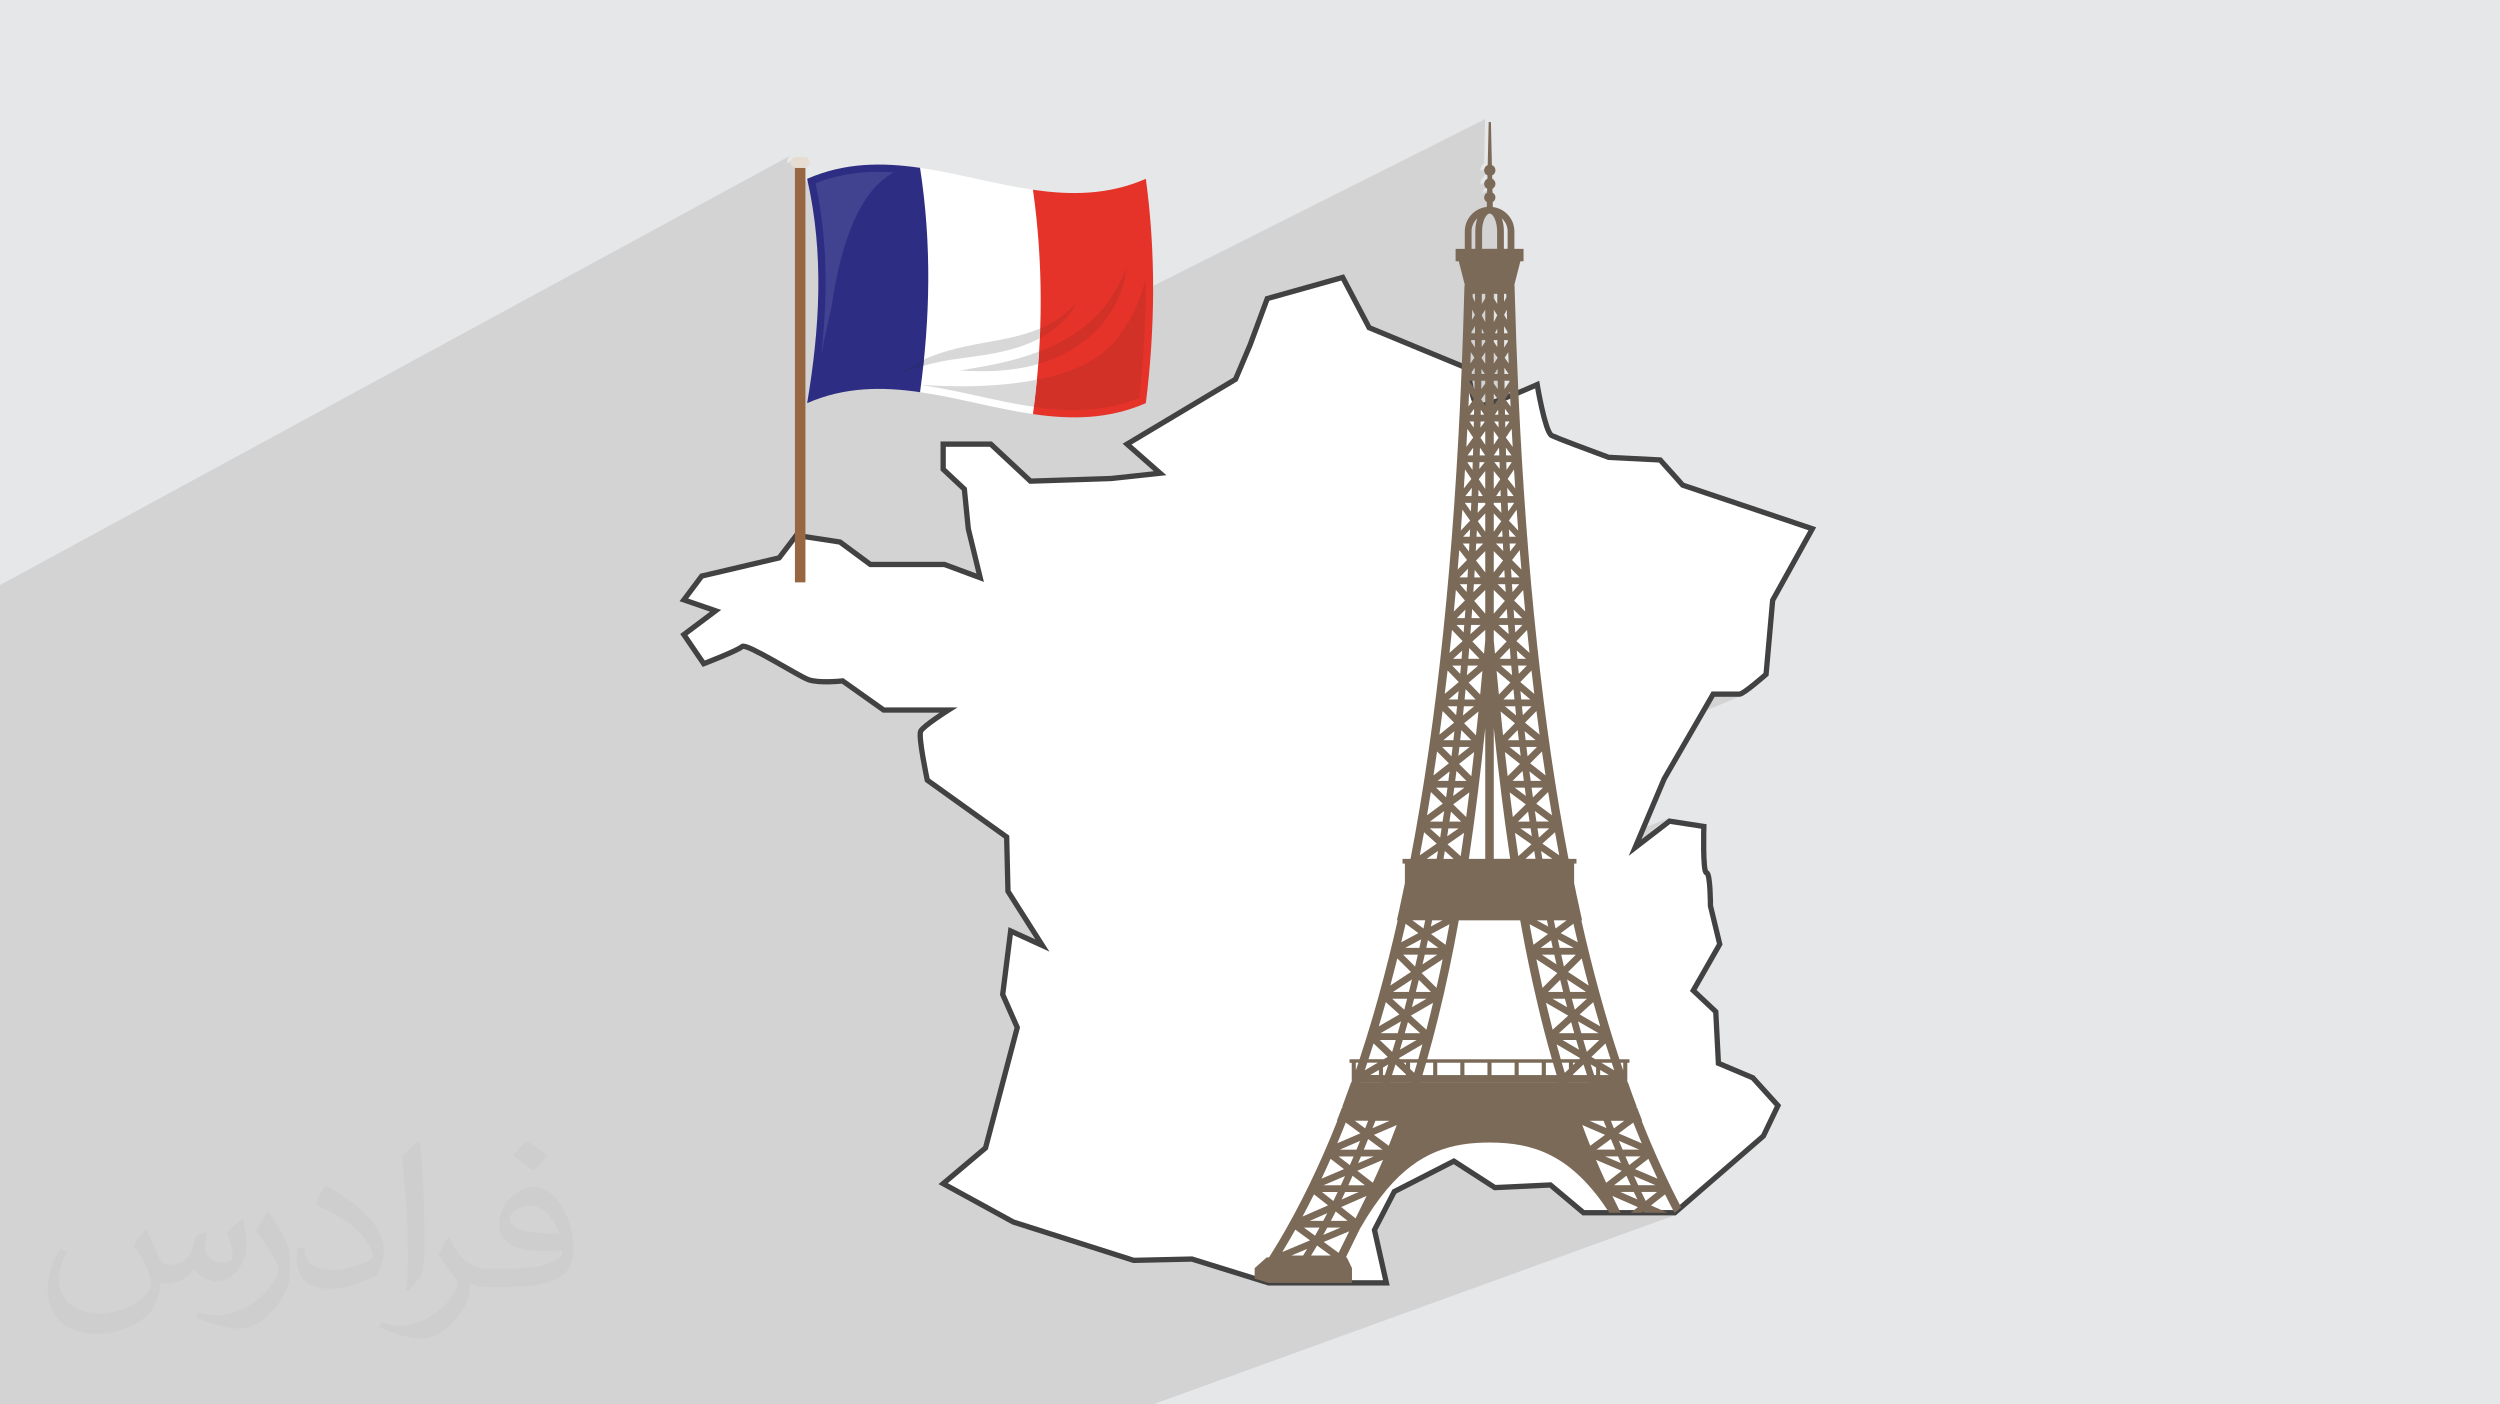 <?xml version="1.0" encoding="UTF-8"?>
<!DOCTYPE svg PUBLIC "-//W3C//DTD SVG 1.1//EN" "http://www.w3.org/Graphics/SVG/1.1/DTD/svg11.dtd">
<!-- Creator: CorelDRAW -->
<svg xmlns="http://www.w3.org/2000/svg" xml:space="preserve" width="94.192mm" height="52.917mm" version="1.1" style="shape-rendering:geometricPrecision; text-rendering:geometricPrecision; image-rendering:optimizeQuality; fill-rule:evenodd; clip-rule:evenodd"
viewBox="0 0 9419.16 5291.66"
 xmlns:xlink="http://www.w3.org/1999/xlink"
 xmlns:xodm="http://www.corel.com/coreldraw/odm/2003">
 <defs>
  <style type="text/css">
   <![CDATA[
    .str0 {stroke:#434242;stroke-width:20;stroke-miterlimit:22.926}
    .fil0 {fill:#E6E7E8}
    .fil12 {fill:#2B2C78;fill-rule:nonzero}
    .fil6 {fill:#2D2E83;fill-rule:nonzero}
    .fil9 {fill:#424390;fill-rule:nonzero}
    .fil4 {fill:#7B6A58;fill-rule:nonzero}
    .fil7 {fill:#966741;fill-rule:nonzero}
    .fil10 {fill:#D23128;fill-rule:nonzero}
    .fil11 {fill:#D8D8D8;fill-rule:nonzero}
    .fil5 {fill:#E6332A;fill-rule:nonzero}
    .fil8 {fill:#E6DCD2;fill-rule:nonzero}
    .fil3 {fill:white;fill-rule:nonzero}
    .fil2 {fill:#373435;fill-opacity:0.031}
    .fil1 {fill:#2B2A29;fill-opacity:0.102}
   ]]>
  </style>
 </defs>
 <g id="Layer_x0020_1">
  <polygon class="fil0" points="-0,0 9419.16,0 9419.16,5291.66 -0,5291.66 "/>
  <polygon class="fil1" points="4284.18,5291.66 4013.16,5291.66 4007.73,5291.66 3931.51,5291.66 3866.96,5291.66 3650.67,5291.66 3631.96,5291.66 3568.23,5291.66 3498.48,5291.66 3462.55,5291.66 3401.61,5291.66 3333.21,5291.66 3318.55,5291.66 3309.18,5291.66 3099.59,5291.66 3079.48,5291.66 3078.88,5291.66 3062.99,5291.66 3023.98,5291.66 2866.32,5291.66 2612.85,5291.66 2348.63,5291.66 2040.97,5291.66 1703.15,5291.66 1700.86,5291.66 1459.43,5291.66 1452.57,5291.66 1289,5291.66 1070.01,5291.66 1051.64,5291.66 964.27,5291.66 935.75,5291.66 888.48,5291.66 412.26,5291.66 323.12,5291.66 270.49,5291.66 205.66,5291.66 204.01,5291.66 166.01,5291.66 148.9,5291.66 132.79,5291.66 128.5,5291.66 100.8,5291.66 96.53,5291.66 90.05,5291.66 81.22,5291.66 52.82,5291.66 -0,5291.66 -0,5001.14 -0,4765.95 -0,4765.93 -0,4759.99 -0,4757.93 -0,4748.44 -0,4748.27 -0,4747.03 -0,4746.76 -0,4743.89 -0,4739.44 -0,4728.37 -0,4720.36 -0,4716.71 -0,4713.99 -0,4713.78 -0,4709.97 -0,4707.16 -0,4706.91 -0,4697.38 -0,4697.04 -0,4694.97 -0,4690.7 -0,4689.77 -0,4687.43 -0,4686.01 -0,4686 -0,4685.01 -0,4683.24 -0,4681.69 -0,4681.68 -0,4674.78 -0,4674.65 -0,4673.9 -0,4672.97 -0,4672.24 -0,4669.8 -0,4662.64 -0,4662.06 -0,4660.17 -0,4659.63 -0,4658.8 -0,4656.87 -0,4656.2 -0,4652.8 -0,4651.31 -0,4648.34 -0,4640.8 -0,4639.32 -0,4635.62 -0,4635.21 -0,4632.1 -0,4628.06 -0,4627.64 -0,4627.31 -0,4624.1 -0,4621.68 -0,4621.49 -0,4619.77 -0,4618.05 -0,4612.76 -0,4611.21 -0,4610.45 -0,4610.28 -0,4609.44 -0,4602.93 -0,4600.25 -0,4592.94 -0,4590.15 -0,4588.32 -0,4587.53 -0,4583.84 -0,4577.02 -0,4575.39 -0,4573.67 -0,4573.61 -0,4571.18 -0,4564.43 -0,4564.32 -0,4563.05 -0,4562.31 -0,4561.02 -0,4560.76 -0,4560.48 -0,4560 -0,4555.3 -0,4552.73 -0,4552.38 -0,4550.79 -0,4550.61 -0,4549.76 -0,4548.96 -0,4548.73 -0,4547.14 -0,4544.25 -0,4542.46 -0,4541.82 -0,4538.5 -0,4538.03 -0,4537.45 -0,4534.57 -0,4533.29 -0,4531.23 -0,4531.06 -0,4529.54 -0,4526.18 -0,4525.68 -0,4523.55 -0,4522.95 -0,4521.76 -0,4520.52 -0,4519.27 -0,4509.88 -0,4509.27 -0,4507.08 -0,4506.92 -0,4504.74 -0,4503.14 -0,4499.64 -0,4494.93 -0,4491.39 -0,4489.23 -0,4488.97 -0,4486.69 -0,4486.47 -0,4485.88 -0,4484.78 -0,4481.88 -0,4478.7 -0,4478.19 -0,4477.49 -0,4476.4 -0,4476.04 -0,4473.72 -0,4472.56 -0,4472.12 -0,4469.55 -0,4466.4 -0,4466.06 -0,4465.01 -0,4464.44 -0,4464.22 -0,4463.37 -0,4462.36 -0,4457.4 -0,4451.98 -0,4451.55 -0,4450.39 -0,4447.68 -0,4446.33 -0,4445.56 -0,4442.85 -0,4442 -0,4438.82 -0,4438.79 -0,4437.89 -0,4436.71 -0,4433.65 -0,4425.56 -0,4421.26 -0,4407.73 -0,4382.49 -0,4377.45 -0,4369.78 -0,4358.55 -0,4350.95 -0,4350.03 -0,4344.2 -0,4341.28 -0,4338.83 -0,4338.57 -0,4338.18 -0,4338.11 -0,4333.17 -0,4323.24 -0,4318.41 -0,4316.3 -0,4310.29 -0,4303.27 -0,4301.36 -0,4300.72 -0,4299.5 -0,4293.72 -0,4293.36 -0,4290.64 -0,4290.16 -0,4288.44 -0,4287.67 -0,4287.08 -0,4286.71 -0,4284.76 -0,4283.76 -0,4283.63 -0,4283.56 -0,4280.8 -0,4279.44 -0,4277.57 -0,4276.93 -0,4276.73 -0,4275 -0,4270.93 -0,4269.72 -0,4269.56 -0,4268.66 -0,4267.77 -0,4267.58 -0,4267.53 -0,4267.34 -0,4267.14 -0,4266.34 -0,4263.28 -0,4262.19 -0,4259.94 -0,4259.81 -0,4259.73 -0,4255.35 -0,4253.81 -0,4252.71 -0,4252.53 -0,4251.52 -0,4249.87 -0,4249.71 -0,4248.98 -0,4247.14 -0,4242.49 -0,4241.48 -0,4234 -0,4229.69 -0,4228.88 -0,4214.4 -0,4212.45 -0,4211.79 -0,4204.36 -0,4204.32 -0,4201.53 -0,4200.94 -0,4199.17 -0,4198.51 -0,4198.02 -0,4195.37 -0,4194.66 -0,4194.53 -0,4194.45 -0,4191.6 -0,4190.22 -0,4188.23 -0,4187.58 -0,4187.14 -0,4185.62 -0,4181.61 -0,4180.22 -0,4180.13 -0,4178.94 -0,4178.23 -0,4178.22 -0,4178.15 -0,4177.97 -0,4177.55 -0,4177.03 -0,4173.77 -0,4170.41 -0,4170.28 -0,4170.2 -0,4164.18 -0,4163.95 -0,4163.15 -0,4162.95 -0,4162.11 -0,4161.84 -0,4161.58 -0,4160.13 -0,4157.44 -0,4152.76 -0,4149.63 -0,4067.71 -0,4007.48 -0,4003.67 -0,3989.4 -0,3972.18 -0,3953.05 -0,3924.73 -0,3913.52 -0,3888.72 -0,3868.18 -0,3856.58 -0,3843.74 -0,3841.19 -0,3838.2 -0,3825.53 -0,3820.81 -0,3819.07 -0,3818.23 -0,3799.34 -0,3793.73 -0,3791.08 -0,3787.19 -0,3786.5 -0,3774.15 -0,3772.23 -0,3771.96 -0,3767.42 -0,3766.38 -0,3765.53 -0,3761.82 -0,3761.55 -0,3760.13 -0,3757.55 -0,3757.22 -0,3755.5 -0,3750.07 -0,3749.38 -0,3748.83 -0,3743.15 -0,3740.7 -0,3739.31 -0,3738.29 -0,3737.8 -0,3737.17 -0,3737.05 -0,3736.02 -0,3734.05 -0,3730.66 -0,3726.09 -0,3722.29 -0,3721.68 -0,3721.25 -0,3719.04 -0,3719 -0,3717.28 -0,3716.3 -0,3713.07 -0,3707.57 -0,3707.2 -0,3705.36 -0,3703.96 -0,3702.57 -0,3698.97 -0,3691.79 -0,3689.68 -0,3689.58 -0,3688.27 -0,3681.66 -0,3679.17 -0,3678.92 -0,3677 -0,3667.11 -0,3665.19 -0,3663.24 -0,3659 -0,3657.55 -0,3656.79 -0,3655.68 -0,3655.05 -0,3654.79 -0,3645.57 -0,3643.11 -0,3641.79 -0,3641.37 -0,3640.89 -0,3637.39 -0,3636.62 -0,3635.5 -0,3634.13 -0,3633.89 -0,3631.94 -0,3629.72 -0,3627.72 -0,3627.02 -0,3626.16 -0,3625.27 -0,3625.07 -0,3623.32 -0,3619.49 -0,3616.38 -0,3615.75 -0,3614.64 -0,3614.07 -0,3609.93 -0,3608.94 -0,3603.38 -0,3602.47 -0,3597.79 -0,3596.78 -0,3596.13 -0,3594.25 -0,3592.52 -0,3589.01 -0,3588.99 -0,3588.43 -0,3588.24 -0,3582.36 -0,3580.81 -0,3576.26 -0,3570.5 -0,3568.02 -0,3565.38 -0,3565.14 -0,3560.93 -0,3559.56 -0,3558.13 -0,3557.09 -0,3556.77 -0,3555.5 -0,3553.89 -0,3552.75 -0,3552.61 -0,3549.28 -0,3547.21 -0,3545.89 -0,3544.95 -0,3544.38 -0,3543.51 -0,3540.74 -0,3537.75 -0,3537.11 -0,3536.45 -0,3536.2 -0,3531.68 -0,3529.4 -0,3528.08 -0,3524.67 -0,3523 -0,3521.14 -0,3520.68 -0,3517.89 -0,3517.88 -0,3517.42 -0,3517.33 -0,3517.32 -0,3517.21 -0,3515.44 -0,3515.15 -0,3511.92 -0,3508.57 -0,3506.89 -0,3505.47 -0,3501.5 -0,3497.2 -0,3496.97 -0,3494.65 -0,3493.96 -0,3491.21 -0,3490.43 -0,3487.83 -0,3485.04 -0,3484.14 -0,3483.54 -0,3479.78 -0,3479.28 -0,3479.1 -0,3479 -0,3478.45 -0,3477.83 -0,3476.77 -0,3476.42 -0,3475.91 -0,3475.86 -0,3475.75 -0,3475.52 -0,3475.51 -0,3474.43 -0,3474.36 -0,3474.3 -0,3473.83 -0,3473.79 -0,3473.72 -0,3472.69 -0,3471.6 -0,3469.98 -0,3469.24 -0,3469.16 -0,3467.57 -0,3465.49 -0,3464.71 -0,3464.42 -0,3463.71 -0,3462.84 -0,3462.64 -0,3461.76 -0,3461.75 -0,3461.67 -0,3458.84 -0,3457.65 -0,3456.76 -0,3456.62 -0,3455.81 -0,3455.08 -0,3455.06 -0,3452.99 -0,3452.66 -0,3445.59 -0,3441 -0,3437.28 -0,3436.15 -0,3433.98 -0,3433.66 -0,3432.26 -0,3428.04 -0,3426.63 -0,3422.82 -0,3422.16 -0,3419.63 -0,3419.3 -0,3416.53 -0,3413.45 -0,3413.12 -0,3413.08 -0,3410.66 -0,3398.5 -0,3397.19 -0,3395.09 -0,3392.46 -0,3375.98 -0,3371.78 -0,3359.39 -0,3267.29 -0,3259.9 -0,3229.87 -0,3126.64 -0,3077.03 -0,3077 -0,2990.79 -0,2909.01 -0,2859.1 -0,2753.38 -0,2706.56 -0,2619.63 -0,2484.77 -0,2376.1 -0,2372.28 -0,2321.79 -0,2268.56 -0,2266.03 -0,2260.91 -0,2260.47 -0,2259.62 -0,2255.33 -0,2254.98 -0,2252.35 -0,2246.93 -0,2244.54 -0,2240.65 -0,2226.05 -0,2224.74 -0,2220.93 -0,2220.58 -0,2205.65 -0,2204.39 2981.62,584.31 2979.11,585.83 2976.76,587.58 2974.59,589.54 2972.63,591.7 2970.88,594.03 2969.36,596.54 2968.08,599.19 2967.06,601.99 2966.31,604.9 2965.85,607.92 2965.69,611.03 2965.69,611.42 2965.85,614.51 2966,615.49 2991.11,601.87 2992.01,601.44 2992.97,601.09 2993.97,600.84 2995.01,600.68 2996.08,600.63 3026.18,600.63 3027.23,600.68 3028.26,600.84 3029.26,601.1 3030.21,601.45 3031.12,601.88 3031.98,602.4 3032.8,602.99 3033.53,603.65 3034.19,604.38 3034.78,605.18 3035.3,606.04 3035.73,606.95 3036.08,607.91 3036.33,608.91 3036.49,609.96 3036.54,611.03 3036.54,611.42 3036.49,612.48 3036.33,613.52 3036.07,614.52 3035.72,615.47 3035.28,616.39 3034.76,617.25 3034.17,618.06 3033.5,618.81 3032.78,619.47 3031.98,620.06 3031.13,620.58 3026.18,623.26 3026.18,631.82 3020.93,634.65 3020.93,694.12 3048.93,679.03 3061.54,673.88 3074.14,669.05 3086.75,664.54 3099.37,660.33 3111.98,656.43 3124.59,652.81 3137.21,649.49 3149.82,646.45 3162.44,643.68 3175.06,641.18 3187.68,638.94 3200.3,636.96 3212.92,635.22 3225.54,633.73 3238.17,632.47 3250.78,631.44 3263.92,630.6 3277.07,630 3290.22,629.62 3303.37,629.45 3316.53,629.5 3329.68,629.75 3342.84,630.19 3356,630.82 3369.17,631.63 3382.33,632.61 3395.5,633.76 3408.66,635.06 3421.83,636.51 3435,638.11 3448.17,639.84 3461.34,641.7 3474.53,643.68 3487.73,645.77 3500.94,647.98 3514.16,650.28 3527.39,652.67 3540.63,655.15 3553.88,657.71 3567.14,660.33 3580.41,663.02 3593.68,665.76 3606.95,668.55 3620.23,671.38 3633.51,674.23 3646.79,677.11 3660.07,680 3673.35,682.9 3686.65,685.81 3699.95,688.71 3713.26,691.59 3726.57,694.45 3739.88,697.28 3753.19,700.08 3766.52,702.83 3779.84,705.53 3793.17,708.16 3806.51,710.73 3819.86,713.23 3833.22,715.64 3846.59,717.96 3859.96,720.19 3873.34,722.31 3886.73,724.33 3900.14,726.21 3913.55,727.97 3926.96,729.6 3940.38,731.08 3953.8,732.4 3967.22,733.57 3980.64,734.57 3994.06,735.39 4007.48,736.03 4020.91,736.48 4034.34,736.73 4047.77,736.78 4061.2,736.61 4074.64,736.22 4088.07,735.6 4101.51,734.74 4114.24,733.7 4126.97,732.44 4139.71,730.95 4152.44,729.2 4165.18,727.22 4177.91,724.99 4190.66,722.5 4203.39,719.75 4216.13,716.72 4228.87,713.42 4241.62,709.83 4254.36,705.96 4267.1,701.78 4279.85,697.31 4292.59,692.52 4305.34,687.42 4306.96,700 4308.52,712.58 4310.03,725.17 4311.49,737.76 4312.89,750.36 4314.24,762.96 4315.53,775.58 4316.78,788.19 4317.97,800.82 4319.1,813.45 4320.19,826.08 4321.22,838.72 4322.2,851.37 4323.12,864.02 4324,876.68 4324.82,889.34 4325.59,902.01 4326.31,914.68 4326.97,927.36 4327.59,940.05 4328.15,952.74 4328.66,965.43 4329.12,978.14 4329.54,990.84 4329.89,1003.55 4330.19,1016.27 4330.45,1029 4330.65,1041.72 4330.81,1054.46 4330.91,1067.2 4330.97,1079.94 4330.97,1084.05 5595.43,448.8 5591.69,615.21 5590.51,616.07 5589.38,616.98 5588.28,617.94 5587.23,618.94 5586.24,620 5585.27,621.1 5584.37,622.25 5583.51,623.43 5582.3,625.35 5581.23,627.36 5580.3,629.46 5579.54,631.63 5578.91,633.87 5578.46,636.16 5578.18,638.52 5578.09,640.92 5578.18,643.24 5578.24,643.79 5604.44,630.78 5605.23,630.43 5609.4,628.76 5613.57,630.43 5614.36,630.78 5615.11,631.19 5615.83,631.65 5616.52,632.17 5617.17,632.73 5617.77,633.34 5618.32,634 5618.82,634.69 5619.25,635.37 5619.63,636.08 5619.94,636.82 5620.22,637.59 5620.43,638.4 5620.59,639.22 5620.69,640.06 5620.72,640.92 5620.69,641.76 5620.6,642.57 5620.46,643.37 5620.26,644.14 5620.01,644.88 5619.71,645.6 5619.37,646.28 5618.96,646.93 5618.5,647.58 5617.99,648.2 5617.43,648.78 5616.83,649.32 5616.19,649.83 5615.51,650.29 5614.8,650.7 5588.28,663.84 5588.45,664 5589.49,664.89 5590.58,665.73 5590.54,667.13 5589.44,668.01 5588.38,668.93 5587.36,669.9 5586.39,670.91 5585.45,671.97 5584.57,673.07 5583.74,674.22 5582.96,675.4 5581.87,677.24 5580.91,679.16 5580.07,681.15 5579.38,683.2 5578.82,685.32 5578.42,687.5 5578.17,689.73 5578.09,692 5578.17,694.16 5578.24,694.85 5604.74,681.74 5609.39,679.47 5614.05,681.74 5614.81,682.14 5615.53,682.59 5616.22,683.07 5616.87,683.6 5617.48,684.17 5618.04,684.77 5618.55,685.41 5619,686.08 5619.39,686.73 5619.72,687.41 5620.01,688.12 5620.26,688.85 5620.46,689.61 5620.6,690.38 5620.69,691.18 5620.72,692 5620.69,692.75 5620.61,693.49 5620.48,694.2 5620.31,694.89 5620.08,695.56 5619.82,696.21 5619.52,696.83 5619.17,697.42 5618.71,698.09 5618.22,698.74 5617.68,699.35 5617.11,699.92 5616.5,700.46 5615.85,700.96 5615.17,701.41 5614.47,701.83 5609.42,704.62 5588.54,714.93 5589.45,715.73 5589.37,719.43 5588.37,720.3 5587.41,721.2 5586.5,722.15 5585.6,723.13 5584.76,724.14 5583.96,725.19 5583.21,726.28 5582.5,727.39 5581.93,728.41 5609.41,714.84 5609.77,730.56 5614.72,733.35 5615.39,733.76 5616.03,734.2 5616.65,734.7 5617.23,735.23 5617.78,735.8 5618.3,736.4 5618.78,737.04 5619.22,737.71 5619.56,738.31 5619.85,738.94 5620.11,739.58 5620.32,740.25 5620.49,740.94 5620.62,741.64 5620.69,742.36 5620.72,743.09 5620.7,743.77 5620.63,744.44 5620.52,745.08 5620.37,745.71 5620.18,746.32 5619.96,746.91 5619.7,747.48 5619.41,748.03 5618.99,748.68 5618.54,749.3 5618.05,749.9 5617.52,750.47 5616.96,751.01 5616.36,751.52 5615.73,752 5615.08,752.44 5610.36,755.46 5610.97,788.12 5619.57,789.17 5621.3,789.4 5623.03,789.67 5624.75,789.97 5626.46,790.31 5628.15,790.69 5629.83,791.09 5631.5,791.54 5633.15,792.01 5634.58,795.99 5638.78,793.93 5643.45,795.87 5647.98,798.08 5652.35,800.56 5614.42,1461.61 5618.43,1464.58 5622.25,1467.77 5625.87,1471.19 5629.27,1474.81 5633.84,1480.47 5637.92,1486.53 5641.45,1492.96 5644.42,1499.72 5646.78,1506.79 5648.51,1514.12 5649.57,1521.69 5649.94,1529.47 5649.94,1605.15 5684.43,1605.15 5684.43,1631.92 5673.35,1637.28 5671.14,1645.96 5602.43,1041.2 5641.18,1675.62 5690.26,1651.92 5704.43,1651.92 5664.73,1671.08 5646.4,1742.98 5650.84,1742.98 5650.96,1748.68 5651.31,1761.18 5651.66,1773.65 5652.02,1786.11 5652.38,1798.54 5652.75,1810.94 5653.12,1823.32 5653.51,1835.68 5653.89,1848.01 5654.29,1860.32 5654.68,1872.61 5655.09,1884.87 5655.5,1897.1 5655.92,1909.31 5656.34,1921.5 4687.53,2087.52 4687.95,2099.65 4688.39,2111.84 4688.84,2124 4689.3,2136.14 4689.76,2148.26 4690.23,2160.35 4690.7,2172.41 4691.19,2184.45 4691.67,2196.46 4692.17,2208.45 4692.67,2220.42 4693.18,2232.36 4693.69,2244.28 4694.22,2256.16 4694.74,2268.02 4695.27,2279.85 4695.81,2291.66 4695.98,2295.4 5014.48,2146.42 5012.3,2147.79 5010.27,2149.5 5008.41,2151.54 5006.73,2153.88 5005.25,2156.5 5004.74,2157.58 5004.24,2158.71 5003.79,2159.88 5003.52,2160.64 5043.04,2142.17 5040.62,2143.65 5038.35,2145.42 5036.25,2147.44 5034.34,2149.72 5034.07,2150.08 5002.29,2164.94 5002.28,2164.98 5001.99,2166.33 4995.84,2169.2 4995.84,2176.64 5021.62,2164.6 5021.66,2164.59 5021.75,2164.58 5021.88,2164.58 5022.01,2164.58 5022.1,2164.59 5022.14,2164.6 5022.15,2164.61 5022.12,2164.63 5022.06,2164.66 4995.84,2176.91 4995.84,2181.05 5021.88,2168.89 5022.08,2169.72 5022.25,2170.58 5022.4,2171.47 5022.52,2172.39 5022.54,2172.6 5079.49,2146.02 5078,2146.81 5076.56,2147.75 5075.2,2148.85 5073.91,2150.09 5053.96,2159.4 5053.99,2159.4 5054.48,2159.44 5054.97,2159.57 5055.46,2159.77 5055.95,2160.05 5056.42,2160.4 5056.89,2160.81 5057.35,2161.29 5057.79,2161.82 5058.39,2162.71 5058.94,2163.7 5059.42,2164.77 5059.82,2165.92 5060.13,2167.14 5060.37,2168.42 5060.51,2169.77 5060.56,2171.16 5060.52,2172.88 5059.79,2176.74 5085.83,2164.6 5085.87,2164.59 5085.96,2164.58 5086.09,2164.58 5086.22,2164.58 5086.31,2164.59 5086.35,2164.6 5086.36,2164.61 5086.33,2164.63 5086.27,2164.66 5059.74,2177.03 5058.89,2181.57 5086.09,2168.89 5086.29,2169.72 5086.46,2170.58 5086.61,2171.47 5086.73,2172.39 5086.83,2173.34 5086.9,2174.31 5086.95,2175.31 5086.96,2176.33 5086.96,2186.33 5092.15,2186.33 5092.15,2205.24 5100.24,2206.82 5101.94,2207.16 5103.63,2207.52 5105.3,2207.89 5106.96,2208.28 5108.59,2208.69 5110.21,2209.1 5111.81,2209.53 5113.39,2209.97 5114.9,2210.41 5115.03,2210.45 5343.74,2104.27 5341.56,2105.64 5339.53,2107.35 5337.67,2109.39 5336,2111.73 5334.5,2114.35 5333.99,2115.43 5333.5,2116.56 5333.05,2117.73 5332.84,2118.34 5372.29,2100.03 5369.87,2101.51 5367.6,2103.28 5365.51,2105.3 5363.59,2107.58 5363.33,2107.93 5331.58,2122.66 5331.54,2122.82 5331.25,2124.18 5325.09,2127.04 5325.09,2134.41 5350.88,2122.45 5350.92,2122.44 5351.01,2122.43 5351.14,2122.43 5351.27,2122.43 5351.36,2122.44 5351.4,2122.45 5351.41,2122.46 5351.38,2122.48 5351.32,2122.51 5325.09,2134.67 5325.09,2138.81 5351.14,2126.74 5351.34,2127.57 5351.51,2128.43 5351.66,2129.32 5351.78,2130.24 5351.78,2130.27 5408.76,2103.88 5407.25,2104.67 5405.82,2105.61 5404.46,2106.71 5403.17,2107.95 5383.04,2117.28 5383.24,2117.26 5383.73,2117.3 5384.22,2117.43 5384.71,2117.63 5385.2,2117.91 5385.67,2118.26 5386.14,2118.68 5386.6,2119.15 5387.03,2119.68 5387.64,2120.57 5388.19,2121.55 5388.67,2122.62 5389.07,2123.77 5389.39,2124.98 5389.62,2126.27 5389.77,2127.61 5389.82,2129 5389.78,2130.73 5389.07,2134.49 5415.1,2122.45 5415.14,2122.44 5415.23,2122.43 5415.36,2122.43 5415.48,2122.43 5415.57,2122.44 5415.61,2122.45 5415.62,2122.46 5415.59,2122.48 5415.53,2122.51 5389.02,2134.78 5388.17,2139.31 5415.36,2126.74 5415.55,2127.57 5415.72,2128.43 5415.87,2129.32 5415.99,2130.24 5416.09,2131.19 5416.16,2132.16 5416.21,2133.16 5416.22,2134.18 5416.22,2144.18 5421.4,2144.18 5421.4,2163.09 5427.34,2164.27 5433.28,2165.52 5439.19,2166.92 5445.03,2168.52 5450.77,2170.39 5456.38,2172.58 5461.84,2175.15 5467.1,2178.17 5468.25,2178.92 5469.33,2179.68 5470.36,2180.45 5471.33,2181.23 5472.23,2182.01 5473.08,2182.8 5473.86,2183.59 5474.58,2184.38 5475.05,2184.98 5475.48,2185.57 5475.88,2186.17 5476.22,2186.76 5476.52,2187.35 5476.78,2187.93 5476.98,2188.51 5477.14,2189.08 5477.25,2189.95 5477.32,2191.33 5477.36,2193.03 5477.37,2194.89 5477.36,2196.75 5477.34,2198.42 5477.33,2199.75 5477.32,2200.55 5492.89,2200.55 5486.9,2231.99 5673.66,2146.41 5671.47,2147.78 5669.45,2149.49 5667.59,2151.53 5665.92,2153.87 5664.44,2156.5 5663.92,2157.59 5663.43,2158.72 5662.97,2159.9 5662.88,2160.16 5704.75,2140.98 5702.19,2142.17 5699.78,2143.65 5697.5,2145.42 5695.4,2147.44 5693.49,2149.72 5693.23,2150.09 5661.55,2164.59 5661.45,2164.99 5661.15,2166.33 5654.98,2169.15 5654.98,2176.41 5680.78,2164.6 5680.82,2164.59 5680.91,2164.58 5681.04,2164.58 5681.17,2164.58 5681.26,2164.59 5681.3,2164.6 5681.31,2164.61 5681.28,2164.63 5681.23,2164.66 5654.98,2176.67 5654.98,2180.74 5681.02,2168.83 5681.22,2169.66 5681.4,2170.53 5681.55,2171.43 5681.64,2172.09 5738.65,2146.02 5737.15,2146.8 5735.71,2147.74 5734.35,2148.84 5733.06,2150.08 5712.52,2159.48 5712.66,2159.44 5713.14,2159.4 5713.63,2159.44 5714.12,2159.57 5714.61,2159.77 5715.1,2160.05 5715.57,2160.4 5716.04,2160.81 5716.5,2161.29 5716.93,2161.82 5717.54,2162.71 5718.09,2163.7 5718.57,2164.77 5718.97,2165.92 5719.29,2167.14 5719.53,2168.42 5719.67,2169.77 5719.71,2171.16 5719.68,2172.88 5719.01,2176.47 5744.98,2164.6 5745.02,2164.59 5745.11,2164.58 5745.24,2164.58 5745.37,2164.58 5745.47,2164.59 5745.51,2164.6 5745.52,2164.62 5745.5,2164.64 5718.94,2176.76 5718.1,2181.22 5745.25,2168.83 5745.45,2169.65 5745.63,2170.52 5745.78,2171.41 5745.9,2172.34 5746,2173.29 5746.07,2174.28 5746.12,2175.29 5746.13,2176.33 5746.13,2186.33 5751.29,2186.33 5751.29,2205.24 5759.39,2206.82 5760.74,2207.09 5762.08,2207.37 5763.41,2207.66 5764.72,2207.95 5766.02,2208.26 5767.28,2208.57 5768.53,2208.88 5769.76,2209.2 5773.78,2210.4 5777.81,2211.66 5781.81,2213.03 5785.77,2214.54 5789.62,2216.22 5793.36,2218.12 5796.96,2220.27 5800.38,2222.7 5756.34,2242.7 5822.78,2242.7 5815.14,2282.9 5798.31,2290.51 5798.18,2291.85 5797.37,2300.82 5796.57,2309.8 5796.35,2312.28 5817.13,2302.9 5831.67,2302.9 5795.75,2319.1 5794.99,2327.82 5794.2,2336.84 5793.4,2345.86 5792.59,2354.89 5791.78,2363.91 5790.91,2372.92 5790.03,2381.93 5789.12,2390.92 5788.17,2399.89 5787.17,2408.84 5786.12,2417.76 5785.01,2426.66 5783.29,2432.88 5782.02,2437.06 5780.56,2441.12 5778.92,2445.07 5777.08,2448.89 5775.08,2452.59 5772.92,2456.15 5771.41,2458.37 5800.21,2445.49 5801.68,2445.3 5803.11,2444.98 5804.49,2444.54 5805.82,2443.98 5770.42,2459.81 5768.13,2462.84 5765.49,2466.01 5762.68,2469.02 5759.75,2471.86 5756.7,2474.52 5753.53,2477 5750.25,2479.28 5746.88,2481.37 5743.41,2483.26 5732.74,2488.69 5739.97,2498.19 5740.52,2499.23 5740.68,2500.44 5740.67,2500.78 5740.62,2501.11 5740.56,2501.43 5740.46,2501.73 5740.35,2502.03 5740.2,2502.32 5740.04,2502.57 5739.85,2502.82 5739.65,2503.05 5739.44,2503.26 5739.19,2503.45 5738.94,2503.63 5738.65,2503.78 5738.37,2503.91 5727.83,2508.61 5730.23,2516.67 5730.81,2519.26 5730.97,2521.86 5730.95,2522.82 5730.87,2523.77 5730.76,2524.69 5730.6,2525.6 5730.39,2526.48 5730.14,2527.34 5729.86,2528.17 5729.53,2528.98 5729.14,2529.81 5728.71,2530.63 5728.23,2531.41 5727.71,2532.18 5727.16,2532.91 5726.57,2533.62 5725.96,2534.3 5725.29,2534.94 5713.13,2546.27 5699.83,2552.2 5732.09,2552.2 5732.38,2552.21 5732.67,2552.26 5732.94,2552.32 5733.2,2552.42 5733.45,2552.54 5733.7,2552.68 5733.93,2552.84 5734.14,2553.02 5734.35,2553.22 5734.54,2553.44 5734.71,2553.68 5734.86,2553.93 5734.98,2554.2 5735.09,2554.48 5735.17,2554.77 5735.22,2555.08 5735.36,2558.47 5735.43,2561.98 5735.44,2565.56 5735.41,2569.19 5735.36,2572.83 5735.31,2576.44 5735.26,2579.97 5735.24,2583.41 5735.22,2583.74 5735.17,2584.05 5735.09,2584.36 5734.98,2584.66 5734.85,2584.94 5734.69,2585.2 5734.5,2585.45 5734.3,2585.67 5734.08,2585.87 5733.83,2586.06 5733.57,2586.22 5733.29,2586.35 5689.03,2606 5689.58,2606.14 5691.88,2606.49 5694.24,2606.61 5712.9,2606.61 5754.78,2588.03 5755.82,2588.03 5757.79,2587.93 5759.71,2587.64 5761.56,2587.16 5763.33,2586.51 5718,2606.61 5732.04,2606.61 5734.41,2606.49 5736.71,2606.14 5738.95,2605.56 5741.07,2604.78 5570.39,2680.43 5570.61,2682.17 5570.89,2683.66 5614,2664.56 5614.46,2664.38 5614.92,2664.23 5615.38,2664.13 5615.84,2664.06 5616.3,2664.03 5616.61,2664.06 5616.93,2664.12 5617.25,2664.22 5617.57,2664.35 5617.89,2664.5 5618.21,2664.69 5618.52,2664.89 5618.82,2665.12 5619.02,2665.29 5619.2,2665.45 5619.36,2665.62 5619.51,2665.78 5619.63,2665.94 5619.72,2666.09 5619.81,2666.24 5619.85,2666.37 5619.41,2667.2 5611.44,2670.73 5610.75,2671.25 5609.58,2672.29 5608.5,2673.42 5572.3,2689.45 5572.83,2691.17 5573.92,2694.1 5575.15,2696.96 5576.57,2699.75 5578.01,2702.22 5579.59,2704.61 5581.3,2706.92 5583.14,2709.13 5585.09,2711.25 5587.17,2713.27 5589.34,2715.19 5591.63,2717 5592.26,2717.46 5592.89,2717.91 5593.54,2718.36 5594.17,2718.8 5594.83,2719.23 5595.49,2719.65 5596.15,2720.07 5596.83,2720.48 5569.82,2732.41 5594.32,2740.67 5621.36,2728.74 5622.29,2728.85 5623.23,2728.94 5624.16,2729.02 5625.08,2729.09 5626.01,2729.14 5626.94,2729.17 5627.85,2729.19 5628.77,2729.2 5630.84,2729.16 5632.91,2729.06 5634.98,2728.88 5637.04,2728.63 5639.08,2728.31 5641.12,2727.93 5643.15,2727.47 5645.15,2726.95 5647.12,2726.36 5649.07,2725.71 5650.99,2724.98 5652.89,2724.19 5606.32,2744.71 5798.75,2809.54 6665.45,2257.94 6640.74,2535.22 6633.01,2541.92 6621.77,2551.54 6608.29,2562.9 6593.79,2574.83 6579.53,2586.15 6566.75,2595.69 6556.7,2602.27 6503.33,2624.73 6550.61,2624.73 6560.55,2621.42 6395.54,2690.76 6369.85,2735.17 6349.74,2743.6 6349.13,2771 6339.78,2787.25 6330.82,2802.96 6322.24,2818.17 6314.03,2832.92 6306.13,2847.25 6298.54,2861.2 6291.23,2874.81 6284.19,2888.13 6277.38,2901.19 6270.79,2914.04 6264.39,2926.7 6258.16,2939.23 6252.07,2951.67 6246.1,2964.05 6240.23,2976.42 6234.44,2988.82 6228.69,3001.29 6222.97,3013.86 6217.26,3026.58 6211.53,3039.5 6205.76,3052.63 6199.92,3066.05 6194,3079.76 6187.97,3093.83 6181.8,3108.3 6175.47,3123.2 6173.5,3127.85 6283.7,3082.73 6219.34,3132.27 6289.06,3103.77 6405.73,3121.86 6405.56,3129.86 6405.41,3139.92 6405.32,3151.67 6405.31,3164.77 6405.43,3178.85 6405.71,3193.56 6406.2,3208.56 6406.93,3223.48 6407.93,3237.98 6409.25,3251.68 6410.93,3264.26 6413,3275.34 6415.48,3284.57 6418.43,3291.61 6421.89,3296.09 6425.88,3297.67 6426.76,3298.94 6427.51,3302.58 6428.17,3308.22 6428.73,3315.54 6429.21,3324.2 6429.61,3333.87 6429.93,3344.21 6430.19,3354.9 6430.4,3365.58 6430.55,3375.94 6430.66,3385.63 6430.73,3394.32 6430.78,3401.67 6430.8,3407.36 6430.81,3411.04 6430.81,3412.38 6430.81,3413.44 6465.18,3555.35 6363.56,3733.22 6451.12,3815.66 6461.18,4012.27 6581.91,4063.28 6607.75,4053.58 6600.37,4060.26 6586.81,4065.35 6594.48,4068.59 6683.22,4166.64 6632.11,4273.33 6302.62,4558.64 6247.56,4578.64 6309.95,4578.64 4342.76,5291.66 "/>
  <path class="fil2" d="M549.37 4634.7c17.98,27.25 29.64,53.44 41.02,82.55 8.46,16.94 12.95,48.16 52.65,48.16 11.63,0 28.32,-3.43 43.13,-11.63 16.66,-8.74 29.36,-21.97 35.99,-42.06l15.87 -53.44 38.63 -19.05 2.64 2.64c-5.28,20.12 -6.6,39.42 -6.6,54.51 0,44.7 38.63,61.65 69.32,61.65 17.98,0 34.14,-8.74 34.14,-25.15 0,-21.16 -8.99,-57.15 -20.65,-89.43 17.98,-17.98 35.99,-35.99 56.62,-50.55l3.17 1.6c8.99,38.1 14.02,75.67 14.02,100.81 0,24.61 -10.85,51.87 -19.84,69.6 -18.52,34.92 -51.33,62.71 -91.01,62.71 -30.15,0 -63.75,-15.09 -86.79,-43.13l-1.32 0c-21.69,27 -55.3,51.33 -109.02,51.33l-16.66 0c-2.64,35.46 -10.31,60.58 -21.97,83.08 -32,62.43 -127,106.63 -216.43,106.63 -124.36,0 -186.79,-71.7 -186.79,-167.21 0,-59 19.3,-113.77 48.95,-152.65l24.33 10.06c-18.52,35.46 -30.96,68.78 -30.96,101.6 0,89.43 72.77,132.03 156.64,132.03 77.8,0 174.09,-49.48 191.57,-106.88 -6.6,-62.71 -30.15,-92.07 -66.14,-149.22 10.85,-19.05 24.87,-38.1 42.34,-58.47l3.17 0 0 0 0 0 -0.02 -0.09zm1434.3 -336.55c26.19,16.41 51.87,35.71 76.99,57.94 -14.02,19.84 -31.5,37.85 -53.19,53.72 -25.15,-20.37 -50.27,-37.85 -75.95,-56.36 17.45,-19.58 34.67,-38.35 52.12,-55.3l0 0 0 0 0 0 0 0 0 0 0.03 0zm13.49 244.48c-42.34,0 -76.99,27.79 -76.99,48.41 0,44.2 84.66,57.94 186,57.4 -12.7,-51.87 -57.15,-105.84 -109.02,-105.84l0.01 0.03zm-95 236.55c55.04,0 103.2,-1.6 139.95,-10.85 41.02,-10.31 75.67,-30.96 75.67,-45.24 0,-3.71 0,-8.2 -1.32,-11.91 -23.01,2.11 -49.48,2.11 -72.49,2.11 -74.6,0 -131.75,-16.94 -154.25,-58.75 -5.56,-11.63 -9.52,-24.61 -9.52,-39.42 0,-40.49 17.45,-79.91 48.16,-107.16 25.65,-22.48 53.97,-36.5 82.8,-36.5 52.12,0 93.65,41.81 122.76,107.7 15.87,35.99 26.72,77.52 26.72,129.92 0,34.92 -9.52,64.29 -31.22,85.98 -40.49,39.17 -115.09,53.97 -229.39,53.97l-51.87 0 0 0 -13.49 0c-28.32,0 -48.69,-5.03 -64.82,-17.45l-2.64 0c0.79,6.6 1.32,12.95 1.32,19.05 0,25.65 -8.46,58.47 -25.65,84.66 -50.8,75.41 -105.84,108.2 -153.47,108.2 -48.16,0 -107.16,-18.52 -160.35,-42.6l9.52 -18.52c17.2,7.14 41.02,11.91 73.81,11.91 85.98,0 198.96,-82.55 212.98,-163.25 -3.17,-6.6 -8.99,-15.34 -17.2,-24.61 -25.15,-29.9 -41.02,-54.76 -55.83,-80.95 12.7,-25.15 24.33,-45.24 35.18,-63.5l4.5 -0.53c36.78,74.88 70.1,117.73 144.45,117.73l11.63 0 0 0 53.97 0 0 0 0 0 0 0 0 0 0 0 0.09 0.01zm-372.55 79.11c6.35,-34.39 6.88,-73.02 6.88,-109.02l0 -53.44c0,-99.75 -12.7,-244.73 -23.01,-339.19 17.98,-19.3 43.13,-42.06 62.97,-57.4l5.82 1.6c13.49,118.8 16.66,256.39 16.66,383.64 0,33.35 -1.32,65.89 -4.5,89.69 -1.85,30.15 -19.3,52.91 -56.62,87.83l-8.2 -3.71zm-383.38 -157.42c1.85,46.84 24.87,83.62 105.31,83.62 50.01,0 92.33,-12.95 139.17,-35.18 8.46,-3.71 12.95,-8.74 12.95,-12.95 0,-29.36 -22.48,-68.25 -60.32,-103.71 -36.78,-33.35 -85.47,-62.71 -130.96,-82.3 -15.62,-6.6 -20.65,-13.49 -20.65,-20.12 0,-13.49 17.98,-41.81 32.82,-62.18l5.03 -0.53c52.12,27.25 110.34,67.74 153.47,112.7 39.17,41.53 63.5,83.62 63.5,129.39 0,33.86 -10.31,65.61 -27,95.25 -57.15,28.83 -118.01,50.8 -178.33,50.8 -73.28,0 -123.29,-34.39 -123.29,-115.09 0,-8.74 0,-22.22 3.17,-39.7l25.15 0 0 0 0 0 0 0 0 0 0 0 -0.02 0zm-132.57 -133.1l45.52 73.56c16.66,27.25 32.28,56.9 32.28,103.71l0 59.79c0,48.41 -30.96,100.28 -80.95,151.61 -39.17,34.67 -73.81,49.48 -105.84,49.48 -47.62,0 -102.13,-14.81 -165.1,-41.81l7.14 -18.52c19.84,5.28 42.85,9.78 71.17,9.78 90.5,-0.53 183.08,-66.67 225.42,-147.37 5.03,-9.27 6.88,-17.98 6.88,-24.08 0,-9.27 -5.03,-19.58 -8.99,-28.83 -23.01,-43.38 -48.69,-83.08 -76.99,-119.86 14.81,-23.29 29.64,-45.77 45.77,-68l3.71 0.53 0 0 0 0 0 0 0 0 0 0 -0.02 0.01z"/>
  <g id="_3083944446464">
   <path class="fil3 str0" d="M6604.04 4060.79l94.72 104.66 -54.91 114.61 -309.84 268.37 -24.05 20.74 -343.84 0 -124.73 -104.67 -168.7 8.13 -40.63 1.83 -154.43 -99.68 -224.42 114.78 -2.48 4.97 -72.16 139.49 44.78 199.38 -443.69 0 -52.57 -16.26 -236.37 -73.48 -51.09 1.17 -168.35 3.81 -453.48 -144.47 -264.22 -144.63 159.57 -134.52 119.58 -453.65 -54.9 -124.57 30.02 -239.17 119.59 54.74 -129.71 -204.36 -4.97 -204.35 -299.07 -214.29c0,0 -34.82,-164.54 -24.87,-184.45 9.96,-19.91 104.66,-79.78 104.66,-79.78l-244.16 0 -154.59 -109.64c0,0 -89.72,9.95 -129.53,-4.98 -39.98,-14.93 -234.37,-139.66 -249.3,-124.56 -14.93,14.93 -144.47,64.68 -144.47,64.68l-74.81 -109.63 119.59 -89.73 -119.59 -41.14 67.35 -89.73 291.59 -68.51 64.69 -84.76 164.53 25.05 114.62 84.59 279.16 0 134.51 49.93 -44.78 -184.45 -14.94 -149.44 -79.77 -74.81 0 -94.71 179.47 0 149.44 139.49 185.11 -5.96 118.92 -3.98 184.45 -19.91 -124.57 -109.64 408.69 -244.32 54.91 -129.54 64.69 -174.49 284.12 -79.78 99.69 189.42 214.13 88.57 134.86 55.72 24.88 10.3c0,0 1.48,20.23 5.14,45.27 0.17,2 0.49,3.98 0.83,6.15 3.3,21.22 7.96,44.78 14.26,62.2l0.33 0.83c5.31,13.93 11.61,23.71 19.41,25.04 4.31,0.65 11.95,-0.5 22.06,-3.15l1.5 -0.33c9.11,-2.33 20.06,-5.65 32.01,-9.8 3.48,-1.16 7.13,-2.48 10.78,-3.97 11.28,-3.98 23.39,-8.46 35.49,-13.27 5.15,-1.82 10.11,-3.82 15.26,-5.98 10.62,-4.31 21.23,-8.62 31.35,-12.6 39.31,-16.41 70.82,-30.52 70.82,-30.52 0,0 29.86,179.31 54.74,191.91 20.24,9.95 146.96,57.22 195.56,75.14 11.78,4.3 18.91,6.97 18.91,6.97l31.68 1.65 162.55 8.3 26.7 29.85 13.61 15.1 12.6 14.1 17.08 19.07 0 0.17 12.77 14.26 1.99 2.16 15.09 5.14 22.07 7.3 37.15 12.6 2 0.66 10.61 3.65 0.17 0 39.97 13.43 41.96 14.11 319.46 107.64 -149.44 269.21 -24.88 279.16c0,0 -84.76,74.63 -99.69,74.63 -15.09,0 -99.69,0 -99.69,0l-22.72 39.47 -69.17 119.6 -92.56 160.06 -109.63 259.08 129.54 -99.69 11.45 1.83 118.1 18.24c0,0 -4.98,174.34 9.95,174.34 14.93,0 14.93,124.72 14.93,124.72l34.99 144.47 -99.68 174.49 84.75 79.79 9.96 194.4 129.54 54.73 0.01 0z"/>
   <path class="fil4" d="M6160.34 4404.8l50.27 -38.82c11.28,25.37 22.56,50.27 34.17,74.81l-84.44 -35.99zm39.99 119.92c-5.48,-11.11 -10.95,-22.4 -16.26,-33.84l59.21 0 -42.95 33.84zm-43.96 -93.88l80.94 34.5 -65.19 0c-5.3,-11.28 -10.61,-22.73 -15.75,-34.5zm-51.42 60.04l50.76 0c4.48,9.63 8.95,18.91 13.43,28.21l-64.19 -28.21zm22.89 -61.2c5.32,12.11 10.79,24.05 16.1,35.66l-62.53 0 46.43 -35.66zm-76.29 26.54c-13.1,-28.21 -26.04,-56.9 -38.48,-86.42l97.03 41.3 -58.55 45.12zm-90.05 -217.46l85.91 37 -56.05 41.13c-10.13,-25.71 -20.25,-51.75 -29.86,-78.13zm-55.41 -161.9l0 -0.16 81.77 0 0 0.16 -81.77 0zm-21.9 -72.97l26.87 0 0 23.38 -15.42 14.77c-3.82,-12.78 -7.63,-25.38 -11.45,-38.15zm-19.41 -69.17l88.74 52.08 -3.98 3.82 -69.17 0c-5.48,-18.41 -10.44,-37.16 -15.59,-55.9zm7.97 142.14l-521.5 0 0 -0.16 521.5 0 0 0.16zm-598.29 -86.24l-3.98 -3.82 88.74 -52.08c-5.13,18.74 -10.28,37.49 -15.59,55.9l-69.17 0zm53.75 51.42l-15.43 -14.77 0 -23.38 26.88 0c-3.67,12.77 -7.47,25.37 -11.45,38.15zm-10.45 34.82l-81.61 0 0 -0.16 81.61 0 0 0.16zm-85.25 240.03l-55.9 -41.13 85.93 -37c-9.8,26.38 -19.75,52.42 -30.03,78.13zm-60.06 139.33l-58.55 -45.12 97.04 -41.3c-12.61,29.52 -25.38,58.21 -38.49,86.42zm-65.17 134.18l-54.24 -42.62 95.88 -42.14 -41.64 84.76zm-63.86 129.88l-56.06 -40.98 8.13 -3.47 65.19 -27.21 22.71 -9.45 -39.97 81.11zm-103.83 10.11c7.8,-12.28 15.43,-24.88 22.89,-37.66l51.58 37.66 -74.47 0zm-108.31 -13.28c4.14,-6.97 8.46,-13.93 12.44,-20.9 12.43,-20.73 24.71,-41.79 36.66,-63.36l17.57 12.78 37.83 27.69 -104.5 43.79zm78.29 13.28l-44.12 0 59.55 -24.88c-5.15,8.44 -10.29,16.75 -15.43,24.88zm41.14 -230.56l52.9 41.62 -96.19 42.14c14.59,-27.37 29.02,-55.23 43.29,-83.76zm62.53 -133.86l50.42 38.82 -84.59 35.99c11.61,-24.54 23.05,-49.44 34.17,-74.81zm57.05 -136.67l55.24 40.64 -87.08 37.48c10.78,-25.71 21.56,-51.75 31.84,-78.12zm84.43 -6.64c-3.82,9.63 -7.47,19.25 -11.28,28.7l-38.98 -28.7 50.26 0zm-46.44 -218.77l9.78 0c-3.15,9.61 -6.46,19.08 -9.78,28.69l0 -28.69zm18.58 72.81l82.26 0 0 0.16 -82.26 0 0 -0.16zm68.33 -45.61l0 19.25 -32.67 0 32.67 -19.25zm-43.46 -27.2l39.31 0 -48.93 28.69c3.16,-9.45 6.48,-19.08 9.62,-28.69zm23.38 -72.65l53.25 50.75 -14.76 8.63 -57.55 0c6.47,-19.58 12.76,-39.32 19.06,-59.38zm46.12 -155.58l51.26 46.28 -77.63 44.79c2.98,-9.96 5.96,-19.91 8.79,-30.02 5.97,-20.25 11.77,-40.64 17.58,-61.05zm43.45 -164.71l51.25 51.09 -77.63 50.93c8.97,-33.51 17.75,-67.51 26.38,-102.02zm16.1 -66.33c5.14,-21.24 10.12,-42.64 15.09,-64.36l48.1 35.49 -1.32 0.66 -63.2 33.67c0.5,-1.83 0.83,-3.64 1.33,-5.46zm88.9 -77.3l-6.47 30.85 -41.97 -30.85 48.44 0zm-4.29 -331.74l47.6 42.79 -63.7 44.12c5.47,-28.69 10.78,-57.72 16.1,-86.91zm25.68 -151.59l44.79 43.79 -59.22 43.78c4.82,-28.87 9.8,-58.06 14.43,-87.57zm23.23 -152.61l44.62 44.46 -58.05 45.61c4.65,-29.68 9.11,-59.71 13.43,-90.07zm20.9 -152.59l43.3 43.95 -55.24 45.12c4.15,-29.52 8.12,-59.21 11.94,-89.07zm18.74 -152.61l42.13 43.47 -52.75 44.61c3.65,-29.19 7.13,-58.38 10.62,-88.08zm16.58 -152.76l40.14 41.97 -49.27 44.29c3.15,-28.54 6.15,-57.23 9.13,-86.26zm14.77 -150.6l34 39.64 -41.79 41.47c2.65,-26.88 5.3,-53.74 7.79,-81.11zm12.77 -150.45l29.19 37.49 -35.16 35.83c1.99,-24.22 3.98,-48.76 5.97,-73.32zm11.6 -152.42l29.36 41.63 -35.16 37.15c1.99,-26.03 3.98,-52.24 5.8,-78.78zm45.95 -485.5c0,10.62 -0.33,21.07 -0.33,31.52l-16.92 -25.37 -1.49 -2.33c0.16,-1.33 0.16,-2.49 0.16,-3.82l18.58 0zm0.66 -49.27c-0.16,7.97 -0.16,15.92 -0.34,23.71l-16.08 0 16.42 -23.71zm-14.76 -58.55l13.44 21.07 -15.1 21.89c0.5,-14.27 1.17,-28.53 1.66,-42.96zm1.66 -45.44l13.93 0c0,9.3 -0.17,18.75 -0.17,28.21l-14.1 -22.06c0.17,-2 0.17,-4.15 0.34,-6.15zm1.01 -31.34l13.26 -21.23c-0.17,9.12 -0.17,18.08 -0.17,27.03l-13.26 0c0.17,-1.99 0.17,-3.98 0.17,-5.8zm0.16 -378.18c0,-19.58 8.62,-36.99 21.9,-49.26 -4.98,14.1 -7.8,30.85 -7.8,49.26l0 65.68 -14.1 0 0 -65.68zm51.58 611.22l0 44.95 -1.5 -2.32 -14.09 -21.23 15.59 -21.4zm-14.76 -48.44l14.76 0 0 10.62 -15.1 20.9c0.17,-10.45 0.34,-20.9 0.34,-31.52zm0.5 -44.77l12.43 19.22 -12.6 0c0.17,-6.29 0.17,-12.76 0.17,-19.22zm0.48 -42.31l13.78 -20.08 0 43.14 -13.78 -21.56 0 -1.5zm0.5 -66.18l13.28 0 0 6.63 -13.45 19.75c0.17,-8.8 0.17,-17.59 0.17,-26.38zm0.17 -43.29l8.96 17.75 -8.96 0 0 -17.75zm0.16 -50.59l12.95 -20.9 0 47.78 -12.95 -25.88 0 -1zm0 -80.27l12.95 0 0 16.91 -12.95 21.06 0 -37.97zm1.01 -235.36c0,-40.97 16.42,-67.18 28.7,-67.18 11.44,0 27.86,26.21 27.86,67.18l0 65.68 -56.56 0 0 -65.68zm57.05 273.34l-13.1 -21.06 0 -16.91 13.1 0 0 37.97zm-13.1 69.18l0 -47.78 12.93 20.9 0 1 -12.93 25.88zm4.15 41.47l8.95 -17.75c0,5.97 0.16,11.78 0.16,17.75l-9.11 0zm9.28 51.92l-13.43 -19.75 0 -6.63 13.43 0 0 26.38zm0.33 41.3l-13.76 21.56 0 -43.14 13.76 20.08 0 1.5zm0.67 60.03l-12.45 0 12.28 -19.22c0,6.46 0.17,12.93 0.17,19.22zm0.84 57.07l-15.26 -20.9 0 -10.62 14.76 0c0.17,10.62 0.33,21.07 0.5,31.52zm-4.48 45.44l-10.78 16.42 0 -44.95 15.59 21.4 -4.81 7.13zm41.47 -639.74l0 65.68 -14.11 0 0 -65.68c0,-18.58 -2.82,-35.16 -7.95,-49.42 13.43,12.26 22.06,29.84 22.06,49.42zm0.82 415.67l-14.1 22.06 0 -28.21 13.93 0c0,2 0.17,4.15 0.17,6.15zm1.51 39.29c0.5,14.43 1,28.69 1.65,42.96l-15.08 -21.89 13.43 -21.07zm4.47 111.63l-18.25 27.7c-0.16,-10.45 -0.33,-20.9 -0.49,-31.52l18.57 0c0,1.33 0.17,2.49 0.17,3.82zm2.49 53.92c0.5,13.1 1.17,26.2 1.83,39.31l-20.57 -28.03 3.48 -5.31 14.43 -21.73c0.17,5.3 0.5,10.61 0.83,15.76zm36.33 580.18c1.99,24.56 3.98,49.1 6.13,73.32l-35.16 -35.83 29.03 -37.49zm20.56 231.56l-41.79 -41.47 34.17 -39.64c2.48,27.37 5.13,54.23 7.62,81.11zm16.27 155.75l-49.26 -44.29 39.98 -41.97c2.98,29.03 6.13,57.72 9.28,86.26zm17.9 154.58l-52.57 -44.61 42.12 -43.47c3.32,29.7 6.8,58.89 10.45,88.08zm20.08 153.6l-55.07 -45.12 43.29 -43.95c3.81,29.86 7.8,59.55 11.78,89.07zm22.4 153.6l-57.9 -45.61 44.46 -44.46c4.48,30.36 8.96,60.39 13.44,90.07zm24.37 150.1l-59.38 -43.78 44.78 -43.79c4.81,29.51 9.62,58.7 14.6,87.57zm27.22 150.93l-63.54 -44.12 47.61 -42.79c5.15,29.19 10.44,58.22 15.93,86.91zm-13.96 275.68c-2.15,-10.29 -4.31,-20.56 -6.3,-30.85l48.27 0 -41.97 30.85zm67.52 -17.91c5.31,23.55 10.79,46.77 16.25,69.82l-64.35 -34.33 48.1 -35.49zm31.17 130.69c8.46,34.51 17.26,68.51 26.21,102.02l-77.63 -50.93 51.42 -51.09zm69.67 255.77l-77.47 -44.79 51.27 -46.28c8.62,30.69 17.25,61.21 26.2,91.07zm38.98 123.9l-57.71 0 -14.6 -8.63 0.48 -0.5 52.76 -50.25c6.3,20.06 12.61,39.8 19.07,59.38zm7.64 23.21l0 0.17c2.14,6.31 4.14,12.45 6.29,18.58l-48.93 -28.69 39.32 0c1.15,3.3 2.15,6.63 3.32,9.94zm39.97 -9.94l0 28.69c-3.15,-9.61 -6.48,-19.08 -9.8,-28.69l9.8 0zm3.98 218.77l-38.99 28.7c-3.81,-9.45 -7.63,-19.07 -11.44,-28.7l50.43 0zm61.2 134.2l-42.62 32.68c-4.65,-10.62 -9.47,-21.57 -14.11,-32.68l56.73 0zm-81.28 -58.71l76.8 33.17 -63.03 0c-4.64,-10.95 -9.12,-21.89 -13.77,-33.17zm-3.31 58.71c3.65,8.45 7.29,16.92 10.78,25.21l-59.39 -25.21 48.61 0zm-27.04 -65.51c5.48,13.59 10.94,26.86 16.42,39.97l-70.66 0 54.24 -39.97zm-40.31 -241.01l0 -19.25 32.69 19.25 -32.69 0zm68.18 26.36l0 0.16 -82.28 0 0 -0.16 82.28 0zm-103.83 -66.51l20.25 11.77 0 28.38 -7.3 0c-4.32,-13.45 -8.8,-26.71 -12.95,-40.15zm48.44 212.47l0.17 0.33c3.64,9.3 7.29,18.25 10.77,27.21l-63.86 -27.54 52.92 0zm-76.3 -304.52l60.21 0 -46.94 44.77c-4.49,-14.76 -8.95,-29.69 -13.27,-44.77zm-20.24 -70.32l77.79 44.79 -65.01 0c-0.67,-2.33 -1.34,-4.65 -2,-6.98 -3.65,-12.43 -7.13,-25.05 -10.78,-37.81zm-95.37 31.67c-8.62,-33.51 -17.08,-67.35 -25.21,-101.51l83.92 48.43 -5.96 5.47 -52.75 47.61zm-25.38 124.4l26.54 0c4.48,15.59 9.29,31.02 13.93,46.45l-40.47 0 0 -46.45zm-196.38 -1260.92c17.41,164.71 37.49,329.75 61.7,492.63l-61.7 0 0 -492.63zm18.24 -1094.06l-18.24 26.88 0 -51.92 18.24 25.04zm-0.66 -61.04c0.17,7.64 0.33,15.26 0.5,22.89l-16.76 -22.89 16.26 0zm-0.67 -25.7l-12.76 0 12.43 -18.75c0.16,6.14 0.16,12.6 0.33,18.75zm25.54 0c-0.16,-7.14 -0.16,-14.61 -0.33,-21.91l16.1 21.91 -15.77 0zm1.17 48.92c-0.17,-7.79 -0.33,-15.58 -0.5,-23.22l16.26 0 -15.76 23.22zm1.82 37.16l22.06 -32.68c1.33,22.73 2.49,45.62 3.81,68.17l-25.87 -35.49zm6.98 156.07l23.87 -35.66c1.5,23.89 2.99,47.77 4.65,71.5l-28.52 -35.84zm4.46 157.24l29.36 -41.63c2,26.54 3.82,52.75 5.82,78.78l-35.18 -37.15zm4.49 116.11c-0.5,-9.95 -1,-19.91 -1.49,-30.03l24.88 0 -23.39 30.03zm5.63 97.69c-0.66,-10.95 -1.33,-21.89 -2,-32.84l32.35 32.84 -30.35 0zm3.48 55.23c-0.66,-9.95 -1.33,-19.73 -1.99,-29.69l27.37 0 -25.38 29.69zm6.64 98.2c-0.67,-10.79 -1.5,-21.4 -2.17,-32.18l32.36 32.18 -30.19 0zm4.14 53.91c-0.66,-9.46 -1.49,-18.91 -2.16,-28.37l29.36 0 -27.2 28.37zm-39.31 278.16l38.65 0c1.16,11.44 2.31,23.04 3.48,34.49l-42.13 -34.49zm48.1 89.73c1.5,12.61 2.82,25.37 4.31,37.98l-41.63 0 37.32 -37.98zm-0.67 -268.55c-0.82,-10.28 -1.82,-20.73 -2.65,-31.01l34.67 31.01 -32.02 0zm4.98 56.74c-1,-10.45 -1.98,-20.73 -2.81,-31.19l33 0 -30.19 31.19zm6.97 308.83l-42.29 -33.5 38.31 0c1.33,11.28 2.66,22.39 3.98,33.5zm2.33 -212.31c-1.17,-10.61 -2.17,-21.07 -3.32,-31.85l37.64 31.85 -34.32 0zm5.96 59.05c-1.16,-11.11 -2.31,-22.39 -3.48,-33.5l36.33 0 -32.85 33.5zm10.44 94.21c-1.33,-11.11 -2.48,-22.56 -3.81,-33.84l41.47 33.84 -37.66 0zm7.31 60.88c-1.48,-11.78 -2.98,-23.38 -4.31,-35.32l39.64 0 -35.33 35.32zm11.77 92.56c-1.66,-11.95 -3.15,-23.88 -4.81,-35.83l45.45 35.83 -40.64 0zm8.47 62.2c-1.83,-12.11 -3.49,-24.38 -5.14,-36.66l42.79 0 -37.65 36.66zm13.1 91.06c-1.99,-13.27 -3.98,-26.38 -5.8,-39.64l53.41 39.64 -47.61 0zm9.29 60.38c-1.82,-11.45 -3.49,-23.23 -5.31,-34.84l44.12 0 -38.81 34.84zm13.1 79.94c-1.66,-9.78 -3.14,-19.74 -4.81,-29.52l42.47 29.52 -37.66 0zm-6.29 335.55l39.3 -28.86c1.99,9.61 3.98,19.24 6.14,28.86l-45.44 0zm3.81 25.54l47.44 0c2.81,12.28 5.47,24.56 8.28,36.66l-55.72 -36.66zm-19.24 -129.37l38.97 0c1.5,7.63 2.98,15.58 4.65,23.22l-43.62 -23.22zm42.95 51.74l-54.73 40.48c-4.98,-25.88 -9.95,-51.59 -14.76,-77.46l69.49 36.98zm-51.92 -313.15c1.67,9.95 3.15,19.91 4.82,29.69l-37.82 0 33 -29.69zm-10.43 -25.04l-49.43 44.62c-4.31,-29.19 -8.62,-58.55 -12.6,-87.74l62.03 43.12zm-21.23 -150.44l-48.94 47.77c-4.15,-30.86 -8.13,-61.87 -11.93,-92.89l60.87 45.12zm-68.34 -106.16c-3.65,-30.36 -7.14,-60.71 -10.46,-91.06l56.73 44.79 -46.27 46.27zm64.35 43.29c1.33,10.45 2.82,20.9 4.14,31.19l-42.13 -31.19 37.99 0zm-45.94 -25.54l37.64 -37.49c1.5,12.45 3.15,24.88 4.81,37.49l-42.45 0zm68 178.8c1.5,9.96 2.98,19.91 4.64,29.86l-43.12 -29.86 38.48 0zm-47.77 -25.54l38.31 -37.49c1.83,12.61 3.64,25.04 5.48,37.49l-43.79 0zm-11.28 -370.55l-44.79 45.45c-3.15,-29.86 -6.3,-59.72 -9.28,-89.74l54.07 44.29zm-5.64 -128.39c1.16,13.11 2.49,26.04 3.81,38.98l-41.46 0 37.65 -38.98zm-11.6 -24.7l-43.29 44.78c-2.99,-29.69 -5.81,-59.21 -8.63,-88.74l51.92 43.96zm-13.93 -154.94l-43.95 45.96c-1.5,-16.93 -3.17,-33.84 -4.65,-50.59l0 -38.99 48.6 43.62zm-6.81 -152.92l-41.79 48.27 0 -89.58 41.79 41.31zm-6.96 -152.1l-34.83 44.95 0 -80.45 34.83 35.5zm-6.64 -147.95l-28.19 39.8 0 -69.66 28.19 29.86zm6.14 83.91c0.32,9.45 0.82,19.08 1.32,28.53l-27.7 -28.53 26.38 0zm-20.08 -25.53l17.41 -24.71c0.34,8.3 0.84,16.41 1.34,24.71l-18.75 0zm28.7 178.8c0.67,10.13 1.34,20.08 2,30.03l-30.36 -30.03 28.36 0zm-25.2 -25.54l21.89 -28.2c0.67,9.46 1.16,18.92 1.83,28.2l-23.72 0zm31.34 118.93c0.83,11.45 1.66,23.05 2.49,34.5l-32.17 0 29.68 -34.5zm18.74 -553.16l-19.73 29.35c-0.33,-9.79 -0.67,-19.57 -0.83,-29.35l20.56 0zm-21.4 -25.55c-0.33,-9.79 -0.67,-19.41 -0.84,-29.19l21.25 29.19 -20.41 0zm5.31 153.26c-0.5,-10.28 -0.83,-20.73 -1.17,-31.02l24.55 31.02 -23.38 0zm4.47 520.33l-38.81 -34.84 36.16 0c0.83,11.61 1.66,23.22 2.65,34.84zm-2.16 -462.28c-0.5,-10.94 -1,-21.56 -1.5,-32.51l24.39 0 -22.89 32.51zm11.78 580.7c1.16,12.11 2.31,24.05 3.3,36.17l-42.62 -36.17 39.31 0 0.01 0zm-8.8 -513.35l26.38 27.86 -24.88 0c-0.5,-9.28 -1,-18.41 -1.5,-27.86zm3.31 447.18c1.16,13.59 2.16,27.19 3.3,40.62l-42.12 0 38.81 -40.62 0.01 0zm-33.34 -547.04c0.5,12.6 1.16,24.88 1.66,37.49l-28.69 -30.52 0 -6.97 27.03 0zm-1.82 -49.75c0.33,7.96 0.67,16.09 1,24.22l-17.26 0 16.26 -24.22zm-1.5 -40.48l0 2.5 -23.71 35.33 0 -67.5 23.71 29.67zm-1.98 -63.01c0.16,8.45 0.49,17.08 0.66,25.54l-20.41 -25.54 19.75 0zm-21.58 -25.55l19.73 -29.35c0.34,9.78 0.67,19.56 1,29.35l-20.73 0zm183.62 2006.17c-7.96,-35.67 -15.76,-71.48 -23.23,-107.65l79.12 51.91 -55.89 55.74zm66.5 -30.19c3.66,15.26 7.48,30.52 11.28,45.61l-57.05 0 45.77 -45.61zm-1.82 -120.42c-2.31,-10.61 -4.64,-21.4 -6.96,-32.18l60.05 32.18 -53.09 0zm15.93 70.32c-3.3,-14.77 -6.8,-29.86 -10.13,-44.79l55.07 0 -44.94 44.79zm11.94 153.1l-55.07 -31.84 46.78 0c2.82,10.61 5.47,21.39 8.29,31.84zm74.64 -31.84l-45.62 41.3c-3.64,-13.61 -7.28,-27.54 -10.94,-41.3l56.56 0zm-63.02 -25.55c-3.98,-15.59 -7.8,-31.34 -11.78,-47.1l71.83 47.1 -60.05 0zm-248.14 -2351.99l16.26 23.71 -16.09 0c0,-7.79 -0.17,-15.74 -0.17,-23.71zm11.95 -135.51c0,1.99 0.17,3.98 0.17,5.97l-13.11 0c0,-8.95 -0.17,-17.91 -0.17,-27.03l13.11 21.06zm-2.66 -83.27c0.33,12.77 0.83,25.72 1.16,38.48l-11.28 -18.24 10.12 -20.24zm-10.45 -28.85l0 -30.52 8.63 0 0.5 12.43 -9.13 18.09zm-266.88 2866.34l0 46.45 -40.47 0c4.65,-15.43 9.3,-30.86 13.93,-46.45l26.54 0zm-84.09 -177.48l16.91 -9.79 66.85 -38.64c-3.98,17.08 -8.13,34.01 -12.27,50.92 -4.31,16.92 -8.63,33.84 -12.94,50.59l-58.55 -53.08zm-22.89 66.19c3.98,-13.78 7.79,-27.71 11.77,-41.81l46.29 41.81 -58.06 0zm-7.48 25.54l51.75 0 -62.53 36.65c3.65,-12.11 7.3,-24.39 10.78,-36.65zm16.27 -155.42c-1.83,6.79 -3.65,13.76 -5.31,20.73 -1.82,6.96 -3.65,13.77 -5.47,20.57l-1.16 -1 -44.46 -40.3 56.4 0zm6.63 -25.55l-60.03 0 71.64 -47.1c-3.81,15.76 -7.79,31.51 -11.61,47.1zm33.68 -140.49c-2.49,10.28 -4.82,20.74 -7.13,31.02 -1,4.65 -2.17,9.29 -3.15,13.77l-44.96 -44.79 55.24 0zm5.8 -25.54l-53.24 0 60.2 -32.18c-2.32,10.78 -4.63,21.57 -6.96,32.18zm-26.7 218.45c2.32,-8.79 4.8,-17.91 6.97,-26.87l46.93 0 -55.07 31.84c0.34,-1.65 0.84,-3.3 1.17,-4.97zm70.49 -52.42l-56.89 0c3.81,-15.09 7.46,-30.35 11.11,-45.61l45.78 45.61zm-17.92 -82.45l61.87 -40.63c-7.47,36.17 -15.08,71.98 -23.21,107.65l-2.67 -2.66 -53.23 -53.08 17.24 -11.28zm41.81 -58.04l-55.74 36.66c2.82,-12.1 5.65,-24.38 8.46,-36.66l47.28 0zm-35.33 -54.41l39.14 28.86 -45.29 0c2,-9.62 3.99,-19.25 6.15,-28.86zm32.84 -306.69l-37.65 0 42.62 -29.52c-1.65,9.78 -3.32,19.74 -4.97,29.52zm18.57 -114.78c-1.82,11.61 -3.49,23.39 -5.3,34.84l-38.81 -34.84 44.11 0zm3.81 -25.54l-47.61 0 53.58 -39.64c-2,13.26 -3.98,26.37 -5.97,39.64zm18.41 -127.72c-1.66,12.28 -3.49,24.55 -5.14,36.66l-37.66 -36.66 42.8 0zm3.31 -25.54l-40.63 0 45.27 -35.83c-1.49,11.95 -3.15,23.88 -4.64,35.83zm15.93 -127.89c-1.32,11.94 -2.82,23.54 -4.15,35.32l-35.32 -35.32 39.47 0zm3.15 -25.55l-37.81 0 41.46 -33.84c-1.15,11.28 -2.49,22.73 -3.65,33.84zm13.78 -127.71c-1.17,11.11 -2.17,22.39 -3.49,33.5l-32.85 -33.5 36.34 0zm2.65 -25.55l-34.5 0 37.65 -31.85c-0.99,10.78 -2.16,21.24 -3.15,31.85zm44.46 178.81l-42.3 33.5c1.33,-11.11 2.82,-22.22 4.15,-33.5l38.15 0zm-32.34 -306.53c-1,10.46 -2,20.74 -3,31.19l-30.01 -31.19 33.01 0zm2.15 -25.55l-32.01 0 34.49 -31.01c-0.83,10.28 -1.65,20.73 -2.48,31.01zm36.64 306.53l-41.8 0c1.5,-12.61 3,-25.37 4.32,-37.98l37.48 37.98zm-27.85 -127.71l38.47 0 -41.97 34.49c1.17,-11.45 2.33,-23.05 3.5,-34.49zm1.31 -306.53c-0.66,9.46 -1.31,18.91 -2.15,28.37l-27.04 -28.37 29.19 0zm2.01 -25.54l-30.02 0 32.34 -32.18c-0.83,10.78 -1.5,21.39 -2.32,32.18zm8.62 -127.89c-0.5,9.96 -1.16,19.74 -1.82,29.69l-25.54 -29.69 27.36 0zm1.66 -25.54l-30.35 0 32.17 -32.84c-0.49,10.95 -1.15,21.89 -1.82,32.84zm7.13 -127.73c-0.5,10.12 -1,20.08 -1.66,30.03l-23.38 -30.03 25.04 0zm1.34 -25.53l-24.89 0 26.21 -27.86c-0.33,9.45 -0.83,18.58 -1.32,27.86zm36.97 459.93l-42.29 0c1.17,-13.43 2.32,-27.03 3.48,-40.62l38.81 40.62zm-32.01 -127.71l36.16 0 -38.81 34.84c0.84,-11.62 1.82,-23.23 2.65,-34.84zm0.83 -459.95c-0.5,10.95 -0.99,21.57 -1.49,32.51l-22.88 -32.51 24.37 0zm0.35 -90.06l-28.53 35.84c1.49,-23.73 2.99,-47.61 4.47,-71.66l24.06 35.82zm6.8 -156.07l-25.71 35.49c1.33,-22.55 2.48,-45.44 3.65,-68.17l22.06 32.68zm31.33 373.86l-18.73 0c0.32,-8.3 0.82,-16.41 1.32,-24.71l17.41 24.71zm-13.93 -58.38l28.04 -29.86 0 69.66 -28.04 -39.8zm-7.63 112.45c0.5,-9.45 1,-19.08 1.5,-28.53l26.37 0 -27.87 28.53zm0.83 35.5l34.84 -35.5 0 80.45 -34.84 -44.95zm-6.8 152.1l41.64 -41.31 0 89.58 -41.64 -48.27zm0.33 -88.41c0.51,-9.28 1.17,-18.74 1.66,-28.2l22.06 28.2 -23.72 0zm-1.49 25.54l28.37 0 -30.36 30.03c0.67,-9.95 1.32,-19.9 1.99,-30.03zm-15.27 -638.74l16.1 -21.91c-0.17,7.3 -0.33,14.77 -0.5,21.91l-15.6 0zm15.1 25.7c-0.16,7.64 -0.5,15.43 -0.65,23.22l-15.6 -23.22 16.25 0zm-32.18 280.98l24.72 -31.02c-0.34,10.29 -0.82,20.74 -1.16,31.02l-23.56 0zm26.05 425.46l29.69 34.5 -32.18 0c0.99,-11.45 1.65,-23.05 2.49,-34.5zm-17.58 -578.72l21.23 -29.19c-0.34,9.78 -0.67,19.4 -0.83,29.19l-20.4 0zm19.56 25.55c-0.33,9.78 -0.65,19.56 -0.98,29.35l-19.75 -29.35 20.73 0zm42.48 721.52l-43.95 -45.96 48.6 -43.62 0 38.99c-1.5,16.75 -3,33.66 -4.65,50.59zm4.64 280.31l0 492.63 -61.71 0c24.39,-162.88 44.45,-327.92 61.71,-492.63zm-120.75 287.46l60.87 -45.12c-3.82,31.02 -7.8,62.03 -11.95,92.89l-48.92 -47.77zm-21.24 150.44l62.2 -43.12c-4.15,29.19 -8.29,58.55 -12.77,87.74l-49.43 -44.62zm7.13 -85.59c1.83,-12.45 3.82,-24.88 5.64,-37.49l38.31 37.49 -43.95 0zm34.5 25.54l-42.95 29.86c1.48,-9.95 2.98,-19.9 4.47,-29.86l38.48 0zm21.74 -153.26l-42.29 31.19c1.49,-10.29 2.82,-20.74 4.31,-31.19l37.98 0zm-20.06 -89.56l56.88 -44.79c-3.48,30.35 -6.96,60.7 -10.61,91.06l-46.27 -46.27zm27.86 64.02l-42.46 0c1.65,-12.61 3.32,-25.04 4.97,-37.49l37.49 37.49zm45.29 -261.58c-3.17,30.02 -6.15,59.88 -9.46,89.74l-44.63 -45.45 54.09 -44.29zm-10.79 -45.11l-41.46 0c1.15,-12.94 2.48,-25.87 3.81,-38.98l37.65 38.98zm25.7 -107.65c-2.65,29.53 -5.63,59.05 -8.45,88.74l-43.45 -44.78 51.9 -43.96zm-58.55 16.1c1.17,-12.12 2.33,-24.06 3.33,-36.17l39.47 0 -42.8 36.17zm-88.06 691.82c1.65,-9.78 3.32,-19.74 4.97,-29.69l33 29.69 -37.97 0zm-47.63 254.94c1.5,-7.64 3,-15.59 4.65,-23.22l38.82 0 -43.47 23.22zm70 -8.47c-4.64,25.87 -9.62,51.58 -14.6,77.46l-54.73 -40.48 69.33 -36.98zm107.82 -1587.68l27.04 0 0 6.97 -28.71 30.52c0.5,-12.61 1.17,-24.89 1.67,-37.49zm18.24 -25.54l-17.24 0c0.33,-8.13 0.66,-16.26 0.82,-24.22l16.42 24.22zm8.8 -94.37l0 67.5 -23.72 -35.33 0.16 -2.5 23.56 -29.67zm-21.58 -33.34l19.58 0 -20.39 25.54c0.33,-8.46 0.49,-17.09 0.81,-25.54zm21.41 -25.55l-20.57 0c0.16,-9.79 0.5,-19.57 0.83,-29.35l19.74 29.35zm0.17 -91.72l0 51.92 -18.08 -26.88 18.08 -25.04zm-1.33 -36l-16.75 22.89c0.32,-7.63 0.49,-15.25 0.65,-22.89l16.1 0zm-15.6 -25.7c0.17,-6.15 0.34,-12.61 0.34,-18.75l12.44 18.75 -12.78 0zm-21.89 -375.53l-11.45 18.24c0.5,-12.76 0.83,-25.71 1.17,-38.48l10.28 20.24zm-8.8 -67.18c0.16,-4.14 0.33,-8.29 0.33,-12.43l8.79 0 0 30.52 -9.12 -18.09zm-13.11 356.95l17.42 26.38 0.5 0.66 -0.17 0.17 -20.23 27.86c0.83,-18.25 1.65,-36.66 2.48,-55.07zm-334.05 2416.19l77.63 -44.79c-4.15,15.09 -8.47,30.02 -12.77,44.79l-64.86 0zm-2.83 25.54l60.38 0c-4.48,15.08 -8.96,30.01 -13.44,44.77l-46.94 -44.77zm12.28 132.2l0 -28.38 20.23 -11.77c-4.32,13.44 -8.62,26.7 -13.1,40.15l-7.13 0zm24.71 172.32l-64.02 27.54c3.65,-9.13 7.13,-17.91 10.78,-27.21l0.17 -0.33 53.07 0zm-96.87 108.66c5.31,-13.11 10.78,-26.38 16.26,-39.97l54.23 39.97 -70.49 0zm-10.77 25.54l48.6 0 -59.38 25.21c3.65,-8.29 7.29,-16.76 10.78,-25.21zm-79.95 -25.54l76.8 -33.17c-4.64,11.28 -9.29,22.22 -13.76,33.17l-63.04 0zm32.33 134.02c5.31,-11.61 10.63,-23.55 16.1,-35.66l46.27 35.66 -62.37 0zm-36.98 -108.48l56.9 0c-4.81,11.11 -9.45,22.06 -14.09,32.68l-42.81 -32.68zm25.06 134.02l50.92 0 -64.2 28.21c4.48,-9.3 8.8,-18.58 13.28,-28.21zm-81.62 -25.54l81.11 -34.5c-5.31,11.77 -10.61,23.22 -15.76,34.5l-65.35 0zm-5.8 25.54l59.2 0c-5.46,11.44 -10.94,22.73 -16.24,33.84l-42.96 -33.84zm33.67 108.65c3,-5.65 5.98,-11.45 8.8,-17.26 3.15,-5.97 6.3,-11.93 9.28,-18.08l44.95 35.34 -63.03 0zm-13.61 25.54l50.09 0 -65.18 27.36c4.98,-8.95 9.96,-18.08 15.09,-27.36zm-29.19 0c-5.63,10.28 -11.28,20.4 -16.91,30.35l-41.64 -30.35 58.55 0zm-36.82 -25.54l65.85 -28.87c-5.14,9.8 -10.12,19.41 -15.1,28.87l-50.75 0zm353.48 -595.63l9.11 0 0 8.63 -9.11 -8.63zm9.11 43.95l0 2.5 -52.75 0c4.48,-13.45 8.8,-26.87 13.11,-40.31l39.64 37.81zm204.68 -43.95l0 46.45 -86.91 0 0 -46.45 86.91 0zm102.18 0l0 46.45 -86.74 0 0 -46.45 86.74 0zm102.34 0l0 46.45 -86.91 0 0 -46.45 86.91 0zm102.2 0l0 46.45 -86.76 0 0 -46.45 86.76 0zm-431.78 -13.27c14.44,-50.59 28.21,-102 40.98,-154.09l0 -0.17c29.86,-119.92 55.57,-243.33 78.29,-369.05l231.39 0c19.39,107.81 41.29,213.96 66.01,317.8l0 0.17c16.42,69.66 34.16,138.16 53.41,205.34l-470.08 0zm496.28 -98.02l46.28 -41.81c3.81,14.1 7.79,28.03 11.77,41.81l-58.05 0zm76.13 62.2l-62.36 -36.65 51.58 0c3.65,12.26 7.14,24.54 10.78,36.65zm-22.9 57.73l0 -8.63 9.13 0 -9.13 8.63zm39.82 -2.5c4.14,13.44 8.62,26.86 12.93,40.31l-52.75 0 0 -2.5 39.82 -37.81zm187.26 219.27c10.46,26.37 21.08,52.41 31.86,78.12l-87.09 -37.48 55.23 -40.64zm31.86 -6.64l1.82 0c-6.3,-16.08 -12.6,-32.35 -18.75,-48.75l-2.15 0 0 -5.48c-11.28,-30.03 -22.39,-60.54 -33.17,-91.57l-2.32 0 0 -0.16 0.33 0 0 -72.81 8.12 0 0 -13.27 -37.81 0c-53.25,-161.22 -101.02,-335.56 -143.48,-523.31l2.82 0c-0.66,-3.16 -1.5,-6.47 -2.15,-9.62l0.65 -0.51 -1.15 -1.65c-2.16,-9.63 -4.32,-19.24 -6.31,-29.02 -7.3,-32.68 -14.26,-66.02 -21.06,-99.53l0 -73.48 8.79 0 0 -17.91 -30.02 0c-95.38,-495.78 -157.91,-1078.13 -188.76,-1756.03 -5.81,-126.23 -10.45,-255.93 -14.1,-388.96l-0.33 -15.43 -1.32 0 23.22 -91.06 11.94 0 0 -46.77 -34.5 0 0 -65.68c0,-47.27 -35.5,-86.26 -81.27,-91.89l-0.34 -18.41c5.97,-3.82 10.29,-10.12 10.29,-17.75 0,-7.97 -4.65,-14.76 -11.12,-18.41l-0.33 -14.1c6.63,-3.65 11.45,-10.45 11.45,-18.58 0,-8.63 -5.15,-15.76 -12.29,-19.24l-0.32 -12.6c7.46,-3.32 12.61,-10.61 12.61,-19.24 0,-8.97 -5.64,-16.6 -13.44,-19.75l-3.64 -162.37 -8.47 0 -3.65 162.37c-7.8,3.15 -13.43,10.78 -13.43,19.75 0,8.63 5.13,15.92 12.6,19.24l-0.33 12.6c-7.14,3.48 -12.27,10.61 -12.27,19.24 0,8.13 4.8,14.93 11.45,18.58l-0.33 14.1c-6.47,3.65 -11.12,10.44 -11.12,18.41 0,7.63 4.31,13.93 10.28,17.75l-0.33 18.07c-46.6,4.99 -82.93,44.46 -82.93,92.23l0 65.68 -34.51 0 0 46.77 11.95 0 23.21 91.06 -1.82 0 -0.49 15.43c-2.66,97.87 -5.8,194.06 -9.62,288.27 -29.19,721.2 -93.06,1336.57 -193.08,1856.72l-30.18 0 0 17.91 8.95 0 0 73.48c-6.79,33.51 -13.93,66.85 -21.06,99.53 -1.98,9.78 -4.31,19.39 -6.46,29.02l-1.17 1.65 0.67 0.51c-0.67,3.15 -1.34,6.46 -2,9.62l2.83 0c-5.32,23.55 -10.78,46.78 -16.26,69.83 -23.88,100.85 -49.59,197.72 -76.63,290.59 -16.43,55.57 -33.34,109.97 -50.75,162.89l-37.83 0 0 13.27 8.3 0 0 72.81 0.33 0 -0.16 0.16 -2.17 0c-10.94,31.03 -22.06,61.54 -33.32,91.57l0 5.31 0 0.17 -2 0c-6.3,16.4 -12.6,32.67 -18.75,48.75l1.84 0c-66.52,167.86 -141.16,321.46 -222.11,457.46 -11.6,19.41 -23.38,38.32 -35.16,57.06l-8.96 0 -45.27 40.47 0 39.48 52.57 16.26 314.16 0 0 -55.74 -19.41 -40.47 -3.65 0 41.3 -83.93 11.94 -24.37c33.67,-58.88 67.18,-107.49 101.02,-147.63 120.75,-142.97 244.98,-176.81 386.97,-176.81 167.37,0 310.18,46.93 451.49,264.72l42.63 0 -31.18 -63.53 96.04 42.14 -27.37 21.39 41.46 0 6.3 -4.98c0.84,1.66 1.67,3.32 2.49,4.98l89.74 0 -63.36 -27.71 53.08 -41.62c11.61,23.55 23.54,46.6 35.66,69.33l0.99 0 24.05 -20.74c-53.07,-101.01 -102.84,-209.98 -148.61,-325.76l-0.01 0z"/>
   <path class="fil5" d="M3891.81 714.97c141.77,20.67 283.56,20.67 425.36,-41.31 37.57,277.56 35.57,559.52 0,845.22 -141.8,61.96 -283.59,61.96 -425.36,41.32 0,-281.75 0,-563.47 0,-845.23z"/>
   <path class="fil3" d="M3466.43 632.35c141.8,20.64 283.6,61.98 425.39,82.62 38.32,271.43 39.59,554.03 0,845.23 -141.79,-20.68 -283.59,-61.98 -425.39,-82.66 0,-281.72 0,-563.47 0,-845.19z"/>
   <path class="fil6" d="M3041.06 673.66c141.8,-61.98 283.59,-61.98 425.36,-41.31 44.96,290.57 37.69,570.86 0,845.19 -141.77,-20.64 -283.56,-20.64 -425.36,41.34 46.74,-278.34 65.09,-558.76 0,-845.22z"/>
   <polygon class="fil7" points="3034.6,2194.22 2994.98,2194.22 2994.98,632.35 3034.6,632.35 "/>
   <path class="fil8" d="M3029.85 632.35l-30.09 0c-11.25,0 -20.39,-9.14 -20.39,-20.4l0 -0.39c0,-11.28 9.14,-20.4 20.39,-20.4l30.09 0c11.25,0 20.37,9.12 20.37,20.4l0 0.39c0,11.26 -9.12,20.4 -20.37,20.4z"/>
   <path class="fil9" d="M3094.39 1337.01c27.48,-244.11 20.36,-449.74 -21.61,-646.81 73.14,-28.79 151.24,-42.79 237.97,-42.79 18.31,0 37.32,0.81 56.84,2.05 -126.01,66.15 -199.01,257.97 -235.28,510.1 -3.02,13.18 -6.03,26.37 -9.08,39.52 -10.71,45.84 -20.37,91.83 -28.84,137.93z"/>
   <path class="fil10" d="M4047.52 1545.12l-0.04 0c-46.37,0 -95.98,-3.93 -151.71,-12.07 -0.12,0 -0.28,-0.03 -0.4,-0.03 4.37,-34.28 8.18,-68.47 11.44,-102.5 120.03,-23.7 234.35,-68.42 297.59,-150.64 58.21,-71.13 91.2,-149.13 112.02,-230.76 1.75,147.32 -6.19,297.83 -24.54,450.67 -74.99,30.48 -155.1,45.33 -244.36,45.33z"/>
   <path class="fil11" d="M3895.37 1533.01c-69.82,-10.2 -141.32,-25.83 -210.45,-40.95 -70.16,-15.33 -142.7,-31.17 -214.54,-41.64 -0.1,-0.03 -0.22,-0.06 -0.31,-0.06 0,-0.18 0.03,-0.33 0.06,-0.49 6.49,0.43 21.34,1.54 42.61,2.69 26.85,1.42 63.94,2.84 107.3,2.84 81.93,0 186.37,-5.1 286.77,-24.89 -3.26,34.03 -7.07,68.22 -11.44,102.5z"/>
   <path class="fil12" d="M3470.07 1450.36c-3.2,-0.45 -4.19,-0.67 -3.29,-0.67 0.52,0 1.66,0.06 3.35,0.18 -0.03,0.16 -0.06,0.31 -0.06,0.49z"/>
   <path class="fil10" d="M3911.88 1371.57c1.21,-15.76 2.29,-31.48 3.26,-47.14 26.97,-10.32 53.5,-22.05 79.51,-35.54 59.93,-32.5 119.89,-75.5 163.01,-128.85 39.08,-48.32 65.66,-97.93 87.27,-155.95 -3.32,25.13 -6.58,49.31 -13.82,73.62 -10.23,34.47 -25.65,65.34 -44.42,95.87 -35.49,62.28 -97.71,113.77 -159.03,149.19 -36.79,21.27 -75.65,37.18 -115.78,48.8z"/>
   <path class="fil11" d="M3700.35 1398.61c-27.8,0 -55.53,-1.12 -82.99,-3.02 101.42,-15.96 202.3,-34.68 297.78,-71.16 -0.97,15.66 -2.05,31.38 -3.26,47.14 -68.23,19.73 -140.11,27.04 -211.53,27.04z"/>
   <path class="fil10" d="M3917.79 1274.43c0.57,-12.34 1.05,-24.68 1.48,-36.99 3.17,-1.33 6.28,-2.69 9.42,-4.11 51.3,-23.08 93.57,-54.98 130.99,-96.74 -33.59,63.16 -83.44,106.94 -141.89,137.84z"/>
   <path class="fil11" d="M3478.67 1378.23c0.88,-7.87 1.69,-15.74 2.51,-23.65 77.49,-35.7 162.92,-51.94 248.58,-67.08 64.01,-11.32 129.4,-24.56 189.51,-50.06 -0.43,12.31 -0.91,24.65 -1.48,36.99 -48.7,25.74 -103.41,42.55 -159.57,54.17 -69.19,14.27 -139.86,19.79 -209.27,32.83 -23.93,4.53 -47.32,10.08 -70.28,16.8z"/>
   <path class="fil12" d="M3385.43 1413.57c30.02,-24.34 62.13,-43.48 95.75,-58.99 -0.82,7.91 -1.63,15.78 -2.51,23.65 -31.77,9.36 -62.73,21.01 -93.24,35.34z"/>
  </g>
 </g>
</svg>
